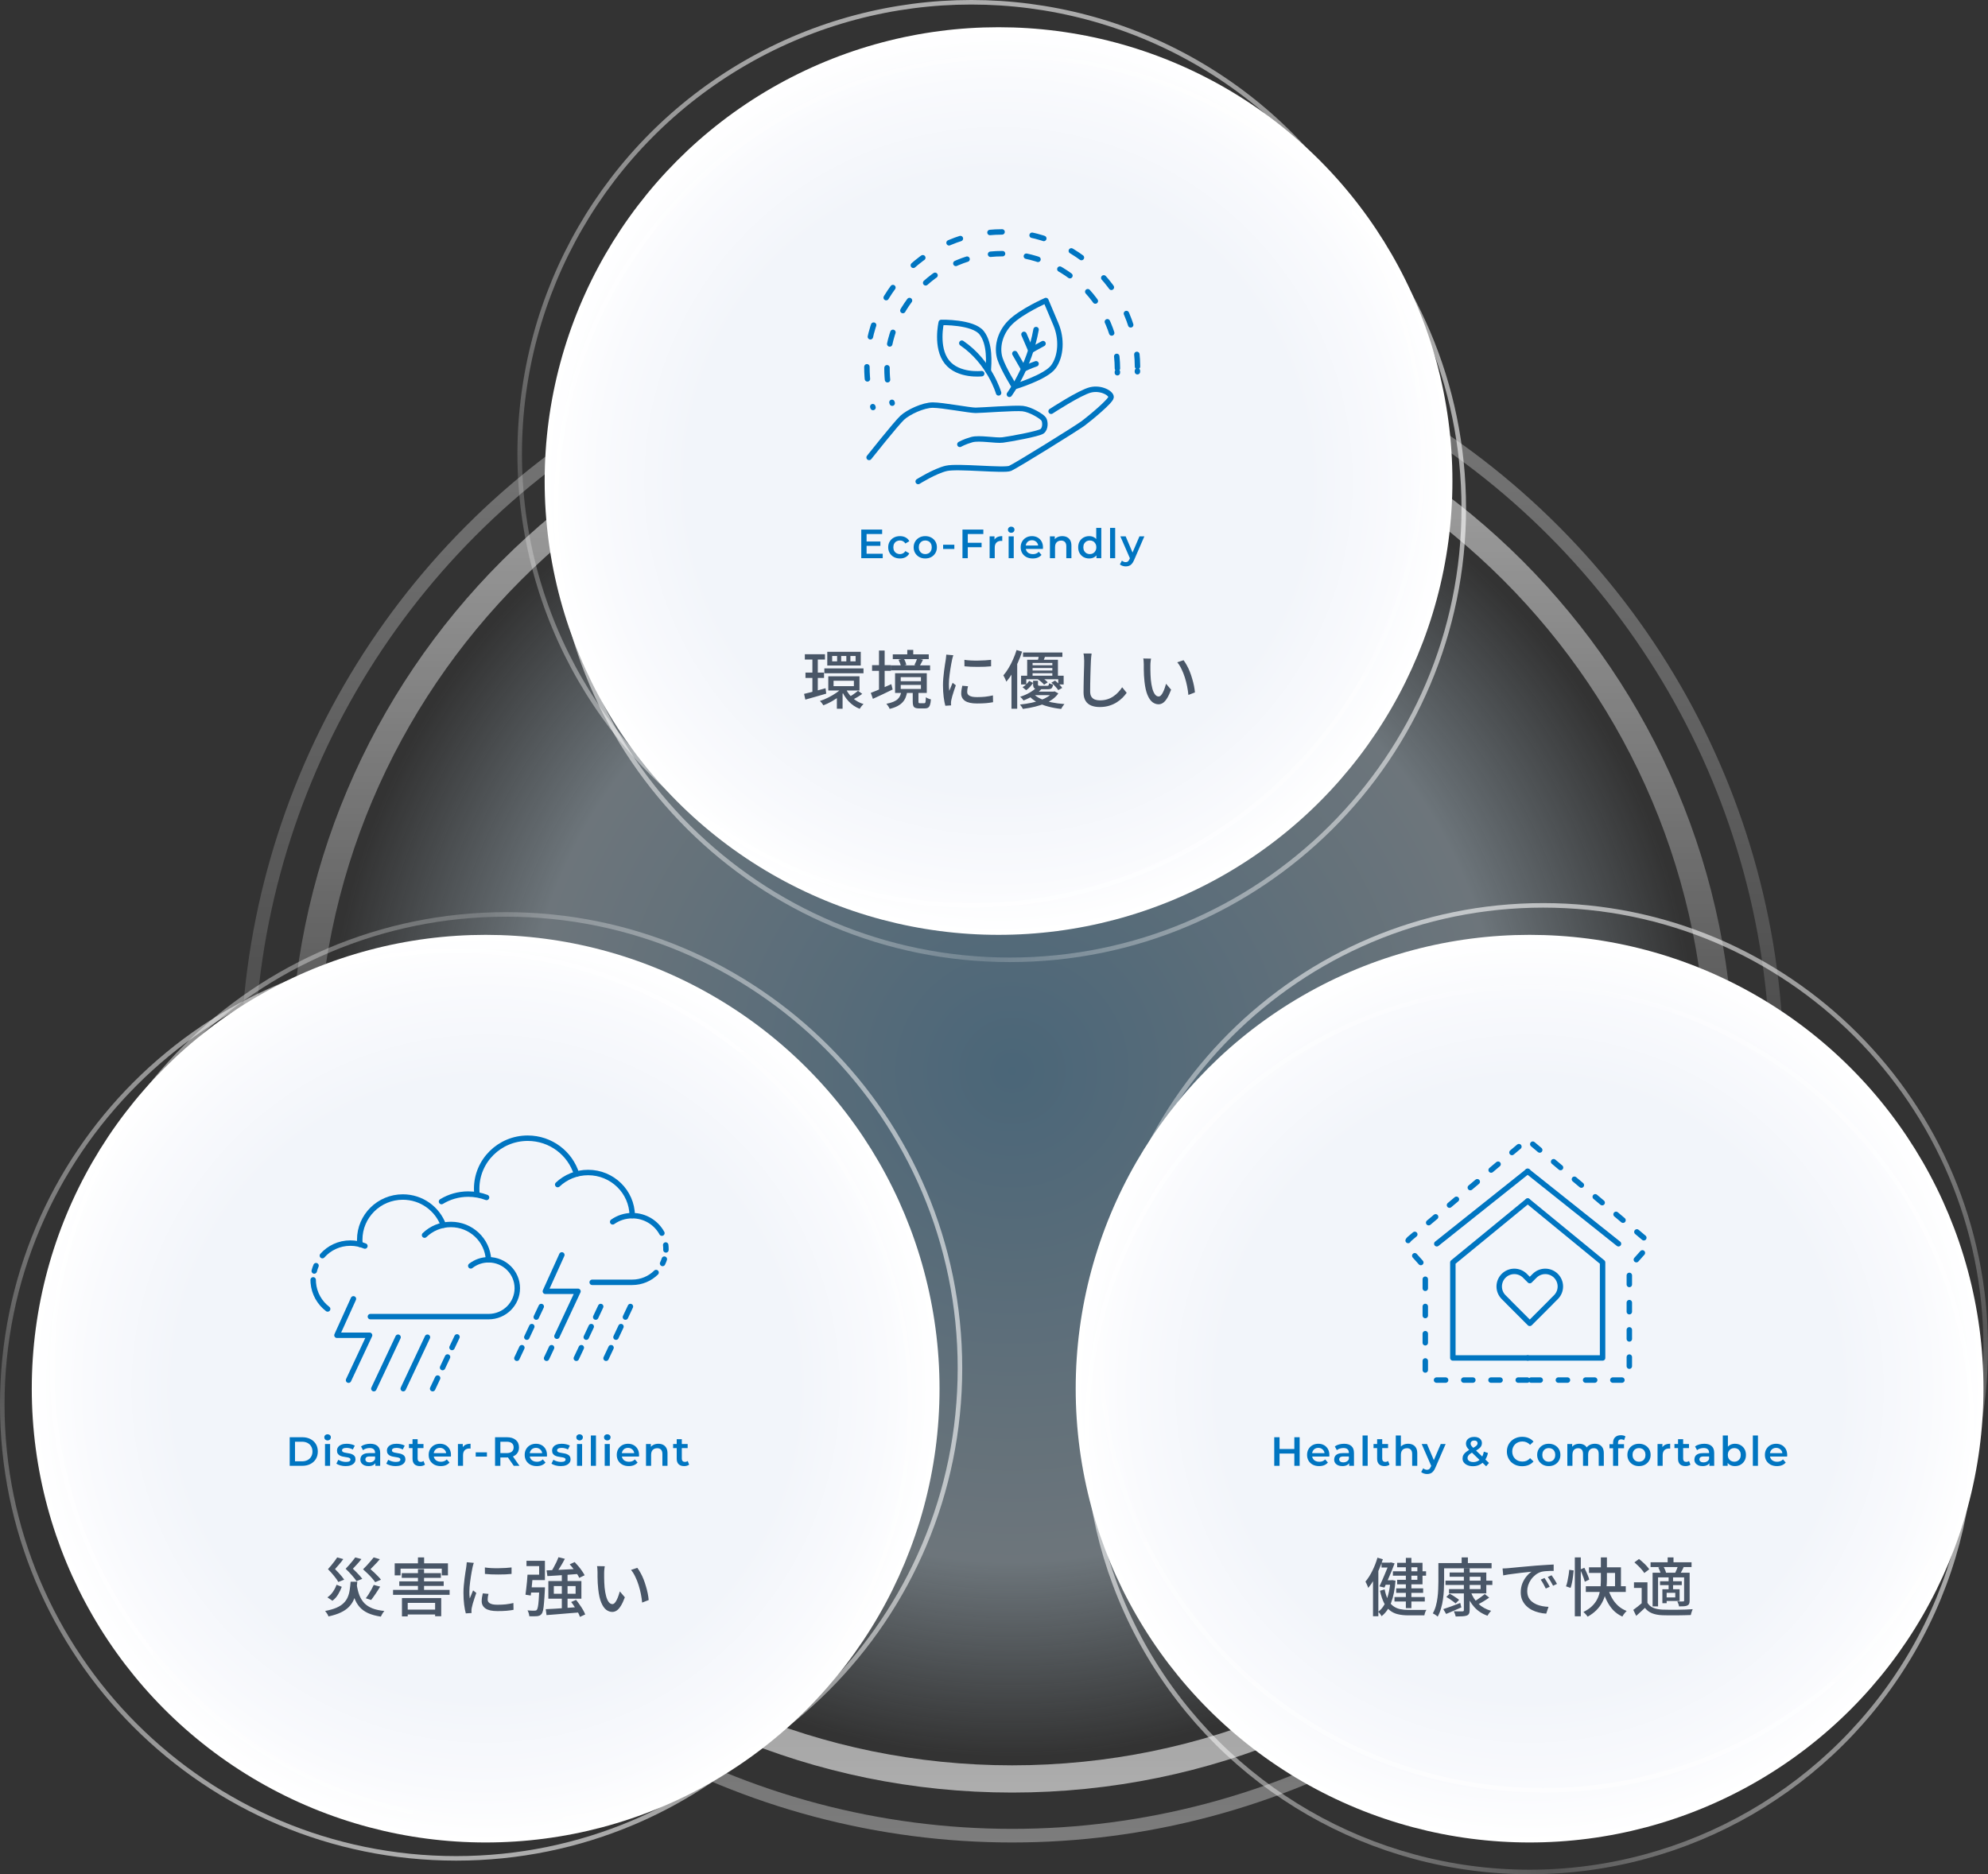 <svg width="438" height="413" viewBox="0 0 438 413" fill="none" xmlns="http://www.w3.org/2000/svg">
<rect x="0" y="0" width="438" height="413" fill="#333333" stroke="none"/>
<path d="M223 392C136.844 392 67 322.156 67 236C67 149.844 136.844 80 223 80C309.156 80 379 149.844 379 236C379 322.156 309.156 392 223 392Z" stroke="url(#paint0_linear_11738_54267)" stroke-opacity="0.6" stroke-width="6"/>
<circle opacity="0.6" cx="223" cy="236" r="168.5" stroke="url(#paint1_linear_11738_54267)" stroke-opacity="0.6" stroke-width="3"/>
<circle opacity="0.4" cx="223" cy="236" r="151" fill="url(#paint2_radial_11738_54267)"/>
<circle cx="107" cy="306" r="100" fill="url(#paint3_radial_11738_54267)"/>
<path d="M100.5 409.5C45.272 409.5 0.5 364.728 0.5 309.5C0.5 254.272 45.272 209.5 100.5 209.5C155.728 209.5 200.5 254.272 200.5 309.5C200.5 364.728 155.728 409.5 100.5 409.5Z" stroke="url(#paint4_linear_11738_54267)" stroke-opacity="0.6"/>
<path d="M211.5 301.5C211.5 356.728 166.728 401.5 111.5 401.5C56.272 401.5 11.5 356.728 11.5 301.5C11.5 246.272 56.272 201.5 111.5 201.5C166.728 201.5 211.5 246.272 211.5 301.5Z" stroke="url(#paint5_linear_11738_54267)" stroke-opacity="0.6"/>
<path d="M103.72 278.943C104.799 278.101 106.161 277.597 107.641 277.597C111.139 277.597 113.973 280.401 113.973 283.862C113.973 287.323 111.139 290.127 107.641 290.127H81.607" stroke="#0075C1" stroke-width="1.2" stroke-linecap="round" stroke-linejoin="round"/>
<path d="M145.83 271.729C144.575 269.433 142.121 267.875 139.298 267.875C137.689 267.875 136.2 268.381 134.986 269.241" stroke="#0075C1" stroke-width="1.2" stroke-linecap="round" stroke-linejoin="round"/>
<path d="M146.719 275.428C146.719 275.359 146.721 275.288 146.721 275.218C146.721 274.922 146.704 274.631 146.669 274.344" stroke="#0075C1" stroke-width="1.2" stroke-linecap="round" stroke-linejoin="round"/>
<path d="M145.982 278.411C146.131 278.104 146.26 277.786 146.367 277.46" stroke="#0075C1" stroke-width="1.2" stroke-linecap="round" stroke-linejoin="round"/>
<path d="M144.552 280.408C143.209 281.741 141.349 282.564 139.297 282.564H130.473" stroke="#0075C1" stroke-width="1.2" stroke-linecap="round" stroke-linejoin="round"/>
<path d="M139.296 267.86C139.23 262.608 134.905 258.37 129.58 258.37C126.98 258.37 124.618 259.381 122.874 261.027" stroke="#0075C1" stroke-width="1.2" stroke-linecap="round" stroke-linejoin="round"/>
<path d="M127.029 258.706C125.631 254.137 121.341 250.81 116.265 250.81C110.056 250.81 105.022 255.792 105.022 261.935C105.022 262.382 105.048 262.825 105.101 263.26" stroke="#0075C1" stroke-width="1.2" stroke-linecap="round" stroke-linejoin="round"/>
<path d="M107.198 263.862C105.944 263.385 104.584 263.124 103.163 263.124C101.004 263.124 98.989 263.726 97.275 264.77" stroke="#0075C1" stroke-width="1.2" stroke-linecap="round" stroke-linejoin="round"/>
<path d="M69 282.025C69 282.241 69.009 282.453 69.026 282.664C69.212 285.012 70.408 287.08 72.188 288.439" stroke="#0075C1" stroke-width="1.2" stroke-linecap="round" stroke-linejoin="round"/>
<path d="M69.63 278.898C69.47 279.276 69.339 279.667 69.237 280.071" stroke="#0075C1" stroke-width="1.2" stroke-linecap="round" stroke-linejoin="round"/>
<path d="M80.396 274.569C79.41 274.152 78.325 273.923 77.187 273.923C74.731 273.923 72.53 274.992 71.028 276.686" stroke="#0075C1" stroke-width="1.2" stroke-linecap="round" stroke-linejoin="round"/>
<path d="M97.686 269.976C96.365 266.358 92.864 263.772 88.753 263.772C83.509 263.772 79.256 267.98 79.256 273.169C79.256 273.519 79.275 273.863 79.313 274.202" stroke="#0075C1" stroke-width="1.2" stroke-linecap="round" stroke-linejoin="round"/>
<path d="M107.63 277.584C107.397 273.257 103.777 269.818 99.345 269.818C97.083 269.818 95.035 270.712 93.538 272.164" stroke="#0075C1" stroke-width="1.2" stroke-linecap="round" stroke-linejoin="round"/>
<path d="M123.785 276.525L120.155 284.548H127.34L122.707 294.446" stroke="#0075C1" stroke-width="1.2" stroke-linecap="round" stroke-linejoin="round"/>
<path d="M77.869 286.208L74.238 294.231H81.425L76.793 304.129" stroke="#0075C1" stroke-width="1.2" stroke-linecap="round" stroke-linejoin="round"/>
<path d="M134.625 296.971L133.527 299.302" stroke="#0075C1" stroke-width="1.2" stroke-linecap="round" stroke-linejoin="round"/>
<path d="M136.812 292.323L135.716 294.654" stroke="#0075C1" stroke-width="1.2" stroke-linecap="round" stroke-linejoin="round"/>
<path d="M138.895 287.898L137.796 290.229" stroke="#0075C1" stroke-width="1.2" stroke-linecap="round" stroke-linejoin="round"/>
<path d="M128.076 296.971L126.978 299.302" stroke="#0075C1" stroke-width="1.2" stroke-linecap="round" stroke-linejoin="round"/>
<path d="M130.264 292.323L129.168 294.654" stroke="#0075C1" stroke-width="1.2" stroke-linecap="round" stroke-linejoin="round"/>
<path d="M132.346 287.898L131.248 290.229" stroke="#0075C1" stroke-width="1.2" stroke-linecap="round" stroke-linejoin="round"/>
<path d="M121.521 296.971L120.422 299.302" stroke="#0075C1" stroke-width="1.2" stroke-linecap="round" stroke-linejoin="round"/>
<path d="M114.979 296.971L113.88 299.302" stroke="#0075C1" stroke-width="1.2" stroke-linecap="round" stroke-linejoin="round"/>
<path d="M117.166 292.323L116.07 294.654" stroke="#0075C1" stroke-width="1.2" stroke-linecap="round" stroke-linejoin="round"/>
<path d="M119.249 287.898L118.15 290.229" stroke="#0075C1" stroke-width="1.2" stroke-linecap="round" stroke-linejoin="round"/>
<path d="M96.418 303.669L95.319 306" stroke="#0075C1" stroke-width="1.2" stroke-linecap="round" stroke-linejoin="round"/>
<path d="M98.605 299.021L97.509 301.352" stroke="#0075C1" stroke-width="1.2" stroke-linecap="round" stroke-linejoin="round"/>
<path d="M100.687 294.596L99.588 296.927" stroke="#0075C1" stroke-width="1.2" stroke-linecap="round" stroke-linejoin="round"/>
<path d="M94.175 294.663L88.842 306" stroke="#0075C1" stroke-width="1.2" stroke-linecap="round" stroke-linejoin="round"/>
<path d="M87.701 294.663L82.365 306" stroke="#0075C1" stroke-width="1.2" stroke-linecap="round" stroke-linejoin="round"/>
<path d="M63.828 323V316.7H66.582C67.266 316.7 67.866 316.832 68.382 317.096C68.898 317.36 69.3 317.726 69.588 318.194C69.876 318.662 70.02 319.214 70.02 319.85C70.02 320.48 69.876 321.032 69.588 321.506C69.3 321.974 68.898 322.34 68.382 322.604C67.866 322.868 67.266 323 66.582 323H63.828ZM64.998 322.01H66.528C66.996 322.01 67.404 321.92 67.752 321.74C68.1 321.56 68.367 321.308 68.553 320.984C68.745 320.66 68.841 320.282 68.841 319.85C68.841 319.412 68.745 319.034 68.553 318.716C68.367 318.392 68.1 318.14 67.752 317.96C67.404 317.78 66.996 317.69 66.528 317.69H64.998V322.01ZM71.605 323V318.194H72.73V323H71.605ZM72.172 317.402C71.962 317.402 71.788 317.336 71.65 317.204C71.518 317.072 71.452 316.913 71.452 316.727C71.452 316.535 71.518 316.376 71.65 316.25C71.788 316.118 71.962 316.052 72.172 316.052C72.382 316.052 72.553 316.115 72.685 316.241C72.823 316.361 72.892 316.514 72.892 316.7C72.892 316.898 72.826 317.066 72.694 317.204C72.562 317.336 72.388 317.402 72.172 317.402ZM76.142 323.063C75.74 323.063 75.353 323.012 74.981 322.91C74.615 322.802 74.324 322.673 74.108 322.523L74.54 321.668C74.756 321.806 75.014 321.92 75.314 322.01C75.614 322.1 75.914 322.145 76.214 322.145C76.568 322.145 76.823 322.097 76.979 322.001C77.141 321.905 77.222 321.776 77.222 321.614C77.222 321.482 77.168 321.383 77.06 321.317C76.952 321.245 76.811 321.191 76.637 321.155C76.463 321.119 76.268 321.086 76.052 321.056C75.842 321.026 75.629 320.987 75.413 320.939C75.203 320.885 75.011 320.81 74.837 320.714C74.663 320.612 74.522 320.477 74.414 320.309C74.306 320.141 74.252 319.919 74.252 319.643C74.252 319.337 74.339 319.073 74.513 318.851C74.687 318.623 74.93 318.449 75.242 318.329C75.56 318.203 75.935 318.14 76.367 318.14C76.691 318.14 77.018 318.176 77.348 318.248C77.678 318.32 77.951 318.422 78.167 318.554L77.735 319.409C77.507 319.271 77.276 319.178 77.042 319.13C76.814 319.076 76.586 319.049 76.358 319.049C76.016 319.049 75.761 319.1 75.593 319.202C75.431 319.304 75.35 319.433 75.35 319.589C75.35 319.733 75.404 319.841 75.512 319.913C75.62 319.985 75.761 320.042 75.935 320.084C76.109 320.126 76.301 320.162 76.511 320.192C76.727 320.216 76.94 320.255 77.15 320.309C77.36 320.363 77.552 320.438 77.726 320.534C77.906 320.624 78.05 320.753 78.158 320.921C78.266 321.089 78.32 321.308 78.32 321.578C78.32 321.878 78.23 322.139 78.05 322.361C77.876 322.583 77.627 322.757 77.303 322.883C76.979 323.003 76.592 323.063 76.142 323.063ZM82.7 323V322.028L82.637 321.821V320.12C82.637 319.79 82.538 319.535 82.34 319.355C82.142 319.169 81.842 319.076 81.44 319.076C81.17 319.076 80.903 319.118 80.639 319.202C80.381 319.286 80.162 319.403 79.982 319.553L79.541 318.734C79.799 318.536 80.105 318.389 80.459 318.293C80.819 318.191 81.191 318.14 81.575 318.14C82.271 318.14 82.808 318.308 83.186 318.644C83.57 318.974 83.762 319.487 83.762 320.183V323H82.7ZM81.188 323.063C80.828 323.063 80.513 323.003 80.243 322.883C79.973 322.757 79.763 322.586 79.613 322.37C79.469 322.148 79.397 321.899 79.397 321.623C79.397 321.353 79.46 321.11 79.586 320.894C79.718 320.678 79.931 320.507 80.225 320.381C80.519 320.255 80.909 320.192 81.395 320.192H82.79V320.939H81.476C81.092 320.939 80.834 321.002 80.702 321.128C80.57 321.248 80.504 321.398 80.504 321.578C80.504 321.782 80.585 321.944 80.747 322.064C80.909 322.184 81.134 322.244 81.422 322.244C81.698 322.244 81.944 322.181 82.16 322.055C82.382 321.929 82.541 321.743 82.637 321.497L82.826 322.172C82.718 322.454 82.523 322.673 82.241 322.829C81.965 322.985 81.614 323.063 81.188 323.063ZM87.14 323.063C86.738 323.063 86.351 323.012 85.979 322.91C85.613 322.802 85.322 322.673 85.106 322.523L85.538 321.668C85.754 321.806 86.012 321.92 86.312 322.01C86.612 322.1 86.912 322.145 87.212 322.145C87.566 322.145 87.821 322.097 87.977 322.001C88.139 321.905 88.22 321.776 88.22 321.614C88.22 321.482 88.166 321.383 88.058 321.317C87.95 321.245 87.809 321.191 87.635 321.155C87.461 321.119 87.266 321.086 87.05 321.056C86.84 321.026 86.627 320.987 86.411 320.939C86.201 320.885 86.009 320.81 85.835 320.714C85.661 320.612 85.52 320.477 85.412 320.309C85.304 320.141 85.25 319.919 85.25 319.643C85.25 319.337 85.337 319.073 85.511 318.851C85.685 318.623 85.928 318.449 86.24 318.329C86.558 318.203 86.933 318.14 87.365 318.14C87.689 318.14 88.016 318.176 88.346 318.248C88.676 318.32 88.949 318.422 89.165 318.554L88.733 319.409C88.505 319.271 88.274 319.178 88.04 319.13C87.812 319.076 87.584 319.049 87.356 319.049C87.014 319.049 86.759 319.1 86.591 319.202C86.429 319.304 86.348 319.433 86.348 319.589C86.348 319.733 86.402 319.841 86.51 319.913C86.618 319.985 86.759 320.042 86.933 320.084C87.107 320.126 87.299 320.162 87.509 320.192C87.725 320.216 87.938 320.255 88.148 320.309C88.358 320.363 88.55 320.438 88.724 320.534C88.904 320.624 89.048 320.753 89.156 320.921C89.264 321.089 89.318 321.308 89.318 321.578C89.318 321.878 89.228 322.139 89.048 322.361C88.874 322.583 88.625 322.757 88.301 322.883C87.977 323.003 87.59 323.063 87.14 323.063ZM92.546 323.063C92.018 323.063 91.61 322.928 91.322 322.658C91.034 322.382 90.89 321.977 90.89 321.443V317.132H92.015V321.416C92.015 321.644 92.072 321.821 92.186 321.947C92.306 322.073 92.471 322.136 92.681 322.136C92.933 322.136 93.143 322.07 93.311 321.938L93.626 322.739C93.494 322.847 93.332 322.928 93.14 322.982C92.948 323.036 92.75 323.063 92.546 323.063ZM90.098 319.094V318.194H93.302V319.094H90.098ZM97.103 323.063C96.569 323.063 96.1 322.958 95.698 322.748C95.302 322.532 94.993 322.238 94.772 321.866C94.555 321.494 94.448 321.071 94.448 320.597C94.448 320.117 94.552 319.694 94.763 319.328C94.978 318.956 95.272 318.665 95.644 318.455C96.022 318.245 96.451 318.14 96.931 318.14C97.4 318.14 97.817 318.242 98.183 318.446C98.549 318.65 98.837 318.938 99.046 319.31C99.257 319.682 99.362 320.12 99.362 320.624C99.362 320.672 99.359 320.726 99.353 320.786C99.353 320.846 99.35 320.903 99.344 320.957H95.338V320.21H98.749L98.308 320.444C98.314 320.168 98.257 319.925 98.138 319.715C98.017 319.505 97.853 319.34 97.642 319.22C97.439 319.1 97.201 319.04 96.931 319.04C96.656 319.04 96.412 319.1 96.203 319.22C95.999 319.34 95.837 319.508 95.716 319.724C95.603 319.934 95.546 320.183 95.546 320.471V320.651C95.546 320.939 95.612 321.194 95.743 321.416C95.876 321.638 96.061 321.809 96.302 321.929C96.541 322.049 96.817 322.109 97.129 322.109C97.4 322.109 97.642 322.067 97.859 321.983C98.075 321.899 98.266 321.767 98.434 321.587L99.037 322.28C98.822 322.532 98.549 322.727 98.219 322.865C97.894 322.997 97.522 323.063 97.103 323.063ZM100.892 323V318.194H101.963V319.517L101.837 319.13C101.981 318.806 102.206 318.56 102.512 318.392C102.824 318.224 103.211 318.14 103.673 318.14V319.211C103.625 319.199 103.58 319.193 103.538 319.193C103.496 319.187 103.454 319.184 103.412 319.184C102.986 319.184 102.647 319.31 102.395 319.562C102.143 319.808 102.017 320.177 102.017 320.669V323H100.892ZM104.808 320.966V320.03H107.283V320.966H104.808ZM109.072 323V316.7H111.655C112.495 316.7 113.152 316.898 113.626 317.294C114.106 317.69 114.346 318.239 114.346 318.941C114.346 319.403 114.238 319.802 114.022 320.138C113.806 320.468 113.497 320.723 113.095 320.903C112.699 321.077 112.222 321.164 111.664 321.164H109.72L110.242 320.633V323H109.072ZM113.194 323L111.601 320.714H112.852L114.454 323H113.194ZM110.242 320.759L109.72 320.201H111.61C112.126 320.201 112.513 320.09 112.771 319.868C113.035 319.646 113.167 319.337 113.167 318.941C113.167 318.539 113.035 318.23 112.771 318.014C112.513 317.798 112.126 317.69 111.61 317.69H109.72L110.242 317.114V320.759ZM118.256 323.063C117.722 323.063 117.254 322.958 116.852 322.748C116.456 322.532 116.147 322.238 115.925 321.866C115.709 321.494 115.601 321.071 115.601 320.597C115.601 320.117 115.706 319.694 115.916 319.328C116.132 318.956 116.426 318.665 116.798 318.455C117.176 318.245 117.605 318.14 118.085 318.14C118.553 318.14 118.97 318.242 119.336 318.446C119.702 318.65 119.99 318.938 120.2 319.31C120.41 319.682 120.515 320.12 120.515 320.624C120.515 320.672 120.512 320.726 120.506 320.786C120.506 320.846 120.503 320.903 120.497 320.957H116.492V320.21H119.903L119.462 320.444C119.468 320.168 119.411 319.925 119.291 319.715C119.171 319.505 119.006 319.34 118.796 319.22C118.592 319.1 118.355 319.04 118.085 319.04C117.809 319.04 117.566 319.1 117.356 319.22C117.152 319.34 116.99 319.508 116.87 319.724C116.756 319.934 116.699 320.183 116.699 320.471V320.651C116.699 320.939 116.765 321.194 116.897 321.416C117.029 321.638 117.215 321.809 117.455 321.929C117.695 322.049 117.971 322.109 118.283 322.109C118.553 322.109 118.796 322.067 119.012 321.983C119.228 321.899 119.42 321.767 119.588 321.587L120.191 322.28C119.975 322.532 119.702 322.727 119.372 322.865C119.048 322.997 118.676 323.063 118.256 323.063ZM123.531 323.063C123.129 323.063 122.742 323.012 122.37 322.91C122.004 322.802 121.713 322.673 121.497 322.523L121.929 321.668C122.145 321.806 122.403 321.92 122.703 322.01C123.003 322.1 123.303 322.145 123.603 322.145C123.957 322.145 124.212 322.097 124.368 322.001C124.53 321.905 124.611 321.776 124.611 321.614C124.611 321.482 124.557 321.383 124.449 321.317C124.341 321.245 124.2 321.191 124.026 321.155C123.852 321.119 123.657 321.086 123.441 321.056C123.231 321.026 123.018 320.987 122.802 320.939C122.592 320.885 122.4 320.81 122.226 320.714C122.052 320.612 121.911 320.477 121.803 320.309C121.695 320.141 121.641 319.919 121.641 319.643C121.641 319.337 121.728 319.073 121.902 318.851C122.076 318.623 122.319 318.449 122.631 318.329C122.949 318.203 123.324 318.14 123.756 318.14C124.08 318.14 124.407 318.176 124.737 318.248C125.067 318.32 125.34 318.422 125.556 318.554L125.124 319.409C124.896 319.271 124.665 319.178 124.431 319.13C124.203 319.076 123.975 319.049 123.747 319.049C123.405 319.049 123.15 319.1 122.982 319.202C122.82 319.304 122.739 319.433 122.739 319.589C122.739 319.733 122.793 319.841 122.901 319.913C123.009 319.985 123.15 320.042 123.324 320.084C123.498 320.126 123.69 320.162 123.9 320.192C124.116 320.216 124.329 320.255 124.539 320.309C124.749 320.363 124.941 320.438 125.115 320.534C125.295 320.624 125.439 320.753 125.547 320.921C125.655 321.089 125.709 321.308 125.709 321.578C125.709 321.878 125.619 322.139 125.439 322.361C125.265 322.583 125.016 322.757 124.692 322.883C124.368 323.003 123.981 323.063 123.531 323.063ZM127.127 323V318.194H128.252V323H127.127ZM127.694 317.402C127.484 317.402 127.31 317.336 127.172 317.204C127.04 317.072 126.974 316.913 126.974 316.727C126.974 316.535 127.04 316.376 127.172 316.25C127.31 316.118 127.484 316.052 127.694 316.052C127.904 316.052 128.075 316.115 128.207 316.241C128.345 316.361 128.414 316.514 128.414 316.7C128.414 316.898 128.348 317.066 128.216 317.204C128.084 317.336 127.91 317.402 127.694 317.402ZM130.179 323V316.322H131.304V323H130.179ZM133.231 323V318.194H134.356V323H133.231ZM133.798 317.402C133.588 317.402 133.414 317.336 133.276 317.204C133.144 317.072 133.078 316.913 133.078 316.727C133.078 316.535 133.144 316.376 133.276 316.25C133.414 316.118 133.588 316.052 133.798 316.052C134.008 316.052 134.179 316.115 134.311 316.241C134.449 316.361 134.518 316.514 134.518 316.7C134.518 316.898 134.452 317.066 134.32 317.204C134.188 317.336 134.014 317.402 133.798 317.402ZM138.541 323.063C138.007 323.063 137.539 322.958 137.137 322.748C136.741 322.532 136.432 322.238 136.21 321.866C135.994 321.494 135.886 321.071 135.886 320.597C135.886 320.117 135.991 319.694 136.201 319.328C136.417 318.956 136.711 318.665 137.083 318.455C137.461 318.245 137.89 318.14 138.37 318.14C138.838 318.14 139.255 318.242 139.621 318.446C139.987 318.65 140.275 318.938 140.485 319.31C140.695 319.682 140.8 320.12 140.8 320.624C140.8 320.672 140.797 320.726 140.791 320.786C140.791 320.846 140.788 320.903 140.782 320.957H136.777V320.21H140.188L139.747 320.444C139.753 320.168 139.696 319.925 139.576 319.715C139.456 319.505 139.291 319.34 139.081 319.22C138.877 319.1 138.64 319.04 138.37 319.04C138.094 319.04 137.851 319.1 137.641 319.22C137.437 319.34 137.275 319.508 137.155 319.724C137.041 319.934 136.984 320.183 136.984 320.471V320.651C136.984 320.939 137.05 321.194 137.182 321.416C137.314 321.638 137.5 321.809 137.74 321.929C137.98 322.049 138.256 322.109 138.568 322.109C138.838 322.109 139.081 322.067 139.297 321.983C139.513 321.899 139.705 321.767 139.873 321.587L140.476 322.28C140.26 322.532 139.987 322.727 139.657 322.865C139.333 322.997 138.961 323.063 138.541 323.063ZM142.331 323V318.194H143.402V319.49L143.213 319.094C143.381 318.788 143.624 318.554 143.942 318.392C144.266 318.224 144.638 318.14 145.058 318.14C145.442 318.14 145.784 318.215 146.084 318.365C146.39 318.515 146.63 318.746 146.804 319.058C146.978 319.364 147.065 319.76 147.065 320.246V323H145.94V320.39C145.94 319.964 145.838 319.646 145.634 319.436C145.436 319.226 145.157 319.121 144.797 319.121C144.533 319.121 144.299 319.175 144.095 319.283C143.891 319.391 143.732 319.553 143.618 319.769C143.51 319.979 143.456 320.246 143.456 320.57V323H142.331ZM150.751 323.063C150.223 323.063 149.815 322.928 149.527 322.658C149.239 322.382 149.095 321.977 149.095 321.443V317.132H150.22V321.416C150.22 321.644 150.277 321.821 150.391 321.947C150.511 322.073 150.676 322.136 150.886 322.136C151.138 322.136 151.348 322.07 151.516 321.938L151.831 322.739C151.699 322.847 151.537 322.928 151.345 322.982C151.153 323.036 150.955 323.063 150.751 323.063ZM148.303 319.094V318.194H151.507V319.094H148.303Z" fill="#0075C1"/>
<path d="M78.59 349.12C78.721 350.025 78.917 350.823 79.178 351.514C79.449 352.195 79.813 352.779 80.27 353.264C80.737 353.74 81.329 354.123 82.048 354.412C82.767 354.692 83.644 354.883 84.68 354.986C84.587 355.089 84.489 355.215 84.386 355.364C84.293 355.513 84.204 355.663 84.12 355.812C84.036 355.971 83.966 356.111 83.91 356.232C82.799 356.064 81.861 355.807 81.096 355.462C80.34 355.117 79.715 354.664 79.22 354.104C78.725 353.535 78.333 352.849 78.044 352.046C77.755 351.243 77.526 350.305 77.358 349.232L78.59 349.12ZM77.246 348.546H78.716C78.66 349.33 78.571 350.058 78.45 350.73C78.338 351.402 78.156 352.023 77.904 352.592C77.652 353.152 77.297 353.661 76.84 354.118C76.392 354.575 75.804 354.977 75.076 355.322C74.348 355.667 73.447 355.957 72.374 356.19C72.337 356.069 72.276 355.933 72.192 355.784C72.108 355.644 72.015 355.499 71.912 355.35C71.819 355.21 71.725 355.089 71.632 354.986C72.621 354.799 73.443 354.566 74.096 354.286C74.759 353.997 75.286 353.661 75.678 353.278C76.079 352.895 76.383 352.466 76.588 351.99C76.803 351.514 76.952 350.991 77.036 350.422C77.129 349.843 77.199 349.218 77.246 348.546ZM74.292 343.184L75.636 343.548C75.375 343.931 75.081 344.309 74.754 344.682C74.427 345.055 74.115 345.415 73.816 345.76C74.077 346.012 74.334 346.278 74.586 346.558C74.847 346.838 75.085 347.109 75.3 347.37C75.515 347.631 75.692 347.869 75.832 348.084L74.544 348.602C74.329 348.219 74.017 347.776 73.606 347.272C73.195 346.759 72.747 346.259 72.262 345.774C72.523 345.494 72.78 345.195 73.032 344.878C73.284 344.561 73.522 344.257 73.746 343.968C73.97 343.669 74.152 343.408 74.292 343.184ZM78.268 343.184L79.626 343.548C79.346 343.921 79.038 344.29 78.702 344.654C78.375 345.009 78.058 345.349 77.75 345.676C78.021 345.919 78.282 346.175 78.534 346.446C78.795 346.707 79.038 346.964 79.262 347.216C79.486 347.468 79.673 347.697 79.822 347.902L78.548 348.42C78.315 348.056 77.979 347.627 77.54 347.132C77.111 346.637 76.649 346.157 76.154 345.69C76.425 345.41 76.691 345.121 76.952 344.822C77.223 344.514 77.47 344.22 77.694 343.94C77.927 343.651 78.119 343.399 78.268 343.184ZM82.328 343.184L83.686 343.576C83.481 343.828 83.261 344.08 83.028 344.332C82.795 344.584 82.557 344.831 82.314 345.074C82.081 345.317 81.852 345.55 81.628 345.774C81.927 346.026 82.221 346.292 82.51 346.572C82.799 346.852 83.07 347.123 83.322 347.384C83.574 347.645 83.779 347.883 83.938 348.098L82.664 348.644C82.496 348.392 82.272 348.107 81.992 347.79C81.721 347.473 81.413 347.146 81.068 346.81C80.723 346.465 80.363 346.129 79.99 345.802C80.289 345.513 80.583 345.209 80.872 344.892C81.161 344.575 81.432 344.267 81.684 343.968C81.945 343.669 82.16 343.408 82.328 343.184ZM74.152 349.204L75.3 349.666C75.095 350.226 74.824 350.786 74.488 351.346C74.161 351.897 73.746 352.359 73.242 352.732L72.136 351.99C72.612 351.663 73.018 351.253 73.354 350.758C73.699 350.254 73.965 349.736 74.152 349.204ZM82.342 349.246L83.756 349.624C83.448 350.147 83.112 350.674 82.748 351.206C82.393 351.729 82.067 352.181 81.768 352.564L80.592 352.186C80.797 351.925 81.007 351.626 81.222 351.29C81.437 350.945 81.642 350.595 81.838 350.24C82.034 349.876 82.202 349.545 82.342 349.246ZM92.086 345.76H93.43V350.814H92.086V345.76ZM88.516 346.656H97.14V347.692H88.516V346.656ZM87.97 348.462H97.756V349.47H87.97V348.462ZM89.048 354.692H96.594V355.756H89.048V354.692ZM86.598 350.338H99.058V351.43H86.598V350.338ZM88.558 352.144H97.21V356.148H95.866V353.208H89.832V356.176H88.558V352.144ZM92.086 343.184H93.444V345.13H92.086V343.184ZM86.962 344.486H98.694V347.146H97.336V345.662H88.25V347.146H86.962V344.486ZM106.828 345.396C107.239 345.461 107.701 345.508 108.214 345.536C108.737 345.564 109.273 345.573 109.824 345.564C110.375 345.555 110.902 345.536 111.406 345.508C111.91 345.48 112.344 345.443 112.708 345.396V346.824C112.307 346.861 111.854 346.894 111.35 346.922C110.846 346.941 110.323 346.95 109.782 346.95C109.25 346.95 108.727 346.941 108.214 346.922C107.701 346.894 107.243 346.861 106.842 346.824L106.828 345.396ZM107.626 351.22C107.57 351.463 107.523 351.682 107.486 351.878C107.458 352.074 107.444 352.27 107.444 352.466C107.444 352.625 107.477 352.774 107.542 352.914C107.617 353.054 107.733 353.175 107.892 353.278C108.06 353.381 108.284 353.465 108.564 353.53C108.853 353.586 109.208 353.614 109.628 353.614C110.263 353.614 110.855 353.586 111.406 353.53C111.966 353.465 112.535 353.367 113.114 353.236L113.142 354.734C112.703 354.818 112.19 354.888 111.602 354.944C111.023 354.991 110.356 355.014 109.6 355.014C108.415 355.014 107.537 354.823 106.968 354.44C106.408 354.048 106.128 353.511 106.128 352.83C106.128 352.578 106.147 352.317 106.184 352.046C106.221 351.766 106.282 351.453 106.366 351.108L107.626 351.22ZM104.392 344.388C104.364 344.472 104.327 344.584 104.28 344.724C104.243 344.855 104.205 344.99 104.168 345.13C104.14 345.261 104.117 345.368 104.098 345.452C104.051 345.685 103.995 345.97 103.93 346.306C103.874 346.633 103.813 346.992 103.748 347.384C103.692 347.767 103.636 348.159 103.58 348.56C103.533 348.952 103.491 349.335 103.454 349.708C103.426 350.081 103.412 350.422 103.412 350.73C103.412 350.973 103.417 351.22 103.426 351.472C103.445 351.715 103.468 351.967 103.496 352.228C103.58 352.041 103.664 351.845 103.748 351.64C103.832 351.425 103.916 351.215 104 351.01C104.084 350.805 104.163 350.618 104.238 350.45L104.938 351.01C104.817 351.355 104.686 351.738 104.546 352.158C104.406 352.578 104.28 352.979 104.168 353.362C104.065 353.735 103.991 354.039 103.944 354.272C103.925 354.365 103.907 354.477 103.888 354.608C103.869 354.729 103.865 354.832 103.874 354.916C103.874 354.981 103.874 355.061 103.874 355.154C103.883 355.257 103.893 355.35 103.902 355.434L102.628 355.518C102.488 355.033 102.367 354.393 102.264 353.6C102.161 352.807 102.11 351.939 102.11 350.996C102.11 350.473 102.133 349.946 102.18 349.414C102.227 348.873 102.283 348.35 102.348 347.846C102.413 347.342 102.479 346.88 102.544 346.46C102.619 346.04 102.675 345.69 102.712 345.41C102.74 345.233 102.763 345.041 102.782 344.836C102.81 344.631 102.829 344.435 102.838 344.248L104.392 344.388ZM123.04 343.142L124.454 343.492C124.258 343.875 124.043 344.267 123.81 344.668C123.577 345.06 123.343 345.438 123.11 345.802C122.886 346.166 122.671 346.488 122.466 346.768L121.374 346.418C121.57 346.129 121.771 345.793 121.976 345.41C122.191 345.027 122.391 344.64 122.578 344.248C122.765 343.847 122.919 343.478 123.04 343.142ZM120.422 346.04C121.019 346.012 121.71 345.984 122.494 345.956C123.278 345.919 124.113 345.877 125 345.83C125.887 345.783 126.773 345.737 127.66 345.69L127.646 346.81C126.815 346.875 125.975 346.941 125.126 347.006C124.277 347.062 123.465 347.118 122.69 347.174C121.925 347.221 121.229 347.263 120.604 347.3L120.422 346.04ZM125.518 344.71L126.61 344.206C126.89 344.495 127.175 344.813 127.464 345.158C127.753 345.503 128.015 345.849 128.248 346.194C128.481 346.53 128.668 346.838 128.808 347.118L127.618 347.692C127.506 347.421 127.333 347.113 127.1 346.768C126.876 346.423 126.624 346.073 126.344 345.718C126.073 345.354 125.798 345.018 125.518 344.71ZM120.24 354.594C120.856 354.566 121.57 354.529 122.382 354.482C123.203 354.426 124.067 354.365 124.972 354.3C125.877 354.225 126.778 354.16 127.674 354.104V355.308C126.806 355.383 125.933 355.453 125.056 355.518C124.179 355.593 123.343 355.663 122.55 355.728C121.757 355.793 121.043 355.849 120.408 355.896L120.24 354.594ZM125.84 353.012L126.918 352.536C127.189 352.872 127.455 353.231 127.716 353.614C127.987 353.987 128.229 354.361 128.444 354.734C128.659 355.107 128.822 355.448 128.934 355.756L127.772 356.288C127.679 355.98 127.529 355.639 127.324 355.266C127.119 354.893 126.885 354.51 126.624 354.118C126.372 353.717 126.111 353.348 125.84 353.012ZM122.018 349.498V351.192H126.82V349.498H122.018ZM120.814 348.392H128.094V352.284H120.814V348.392ZM118.84 349.778H120.072C120.072 349.778 120.067 349.811 120.058 349.876C120.058 349.941 120.058 350.016 120.058 350.1C120.058 350.184 120.053 350.259 120.044 350.324C119.988 351.472 119.927 352.41 119.862 353.138C119.806 353.866 119.736 354.426 119.652 354.818C119.568 355.201 119.456 355.476 119.316 355.644C119.185 355.812 119.045 355.929 118.896 355.994C118.747 356.059 118.56 356.106 118.336 356.134C118.149 356.153 117.902 356.162 117.594 356.162C117.286 356.171 116.959 356.167 116.614 356.148C116.605 355.952 116.563 355.733 116.488 355.49C116.423 355.247 116.334 355.037 116.222 354.86C116.549 354.888 116.857 354.907 117.146 354.916C117.435 354.916 117.645 354.916 117.776 354.916C117.888 354.916 117.981 354.907 118.056 354.888C118.131 354.869 118.201 354.823 118.266 354.748C118.359 354.645 118.439 354.431 118.504 354.104C118.579 353.768 118.639 353.269 118.686 352.606C118.742 351.934 118.793 351.057 118.84 349.974V349.778ZM116.222 346.992H117.398C117.361 347.487 117.314 348.014 117.258 348.574C117.211 349.134 117.16 349.675 117.104 350.198C117.048 350.721 116.992 351.183 116.936 351.584L115.774 351.402C115.83 351.01 115.886 350.562 115.942 350.058C116.007 349.554 116.063 349.036 116.11 348.504C116.157 347.963 116.194 347.459 116.222 346.992ZM116.516 349.778H119.344V350.926H116.376L116.516 349.778ZM123.782 346.838H125.042V354.832L123.782 354.888V346.838ZM116.516 346.992H118.784V345.102H115.998V343.926H120.058V348.182H116.516V346.992ZM133.246 345.13C133.218 345.261 133.195 345.419 133.176 345.606C133.157 345.793 133.139 345.979 133.12 346.166C133.111 346.353 133.106 346.511 133.106 346.642C133.106 346.931 133.106 347.253 133.106 347.608C133.115 347.963 133.125 348.327 133.134 348.7C133.143 349.064 133.167 349.428 133.204 349.792C133.279 350.529 133.391 351.173 133.54 351.724C133.689 352.275 133.881 352.704 134.114 353.012C134.347 353.32 134.618 353.474 134.926 353.474C135.103 353.474 135.271 353.39 135.43 353.222C135.589 353.054 135.738 352.83 135.878 352.55C136.018 352.27 136.144 351.967 136.256 351.64C136.377 351.304 136.48 350.982 136.564 350.674L137.67 351.976C137.371 352.769 137.073 353.404 136.774 353.88C136.485 354.347 136.186 354.683 135.878 354.888C135.57 355.093 135.243 355.196 134.898 355.196C134.431 355.196 133.983 355.037 133.554 354.72C133.134 354.393 132.77 353.861 132.462 353.124C132.154 352.387 131.935 351.402 131.804 350.17C131.757 349.759 131.72 349.316 131.692 348.84C131.673 348.364 131.659 347.911 131.65 347.482C131.65 347.053 131.65 346.698 131.65 346.418C131.65 346.241 131.641 346.026 131.622 345.774C131.613 345.513 131.585 345.289 131.538 345.102L133.246 345.13ZM140.414 345.48C140.666 345.807 140.909 346.189 141.142 346.628C141.385 347.057 141.604 347.524 141.8 348.028C141.996 348.532 142.169 349.045 142.318 349.568C142.477 350.091 142.607 350.609 142.71 351.122C142.813 351.635 142.883 352.121 142.92 352.578L141.478 353.138C141.422 352.531 141.329 351.897 141.198 351.234C141.067 350.571 140.899 349.918 140.694 349.274C140.489 348.621 140.246 348.009 139.966 347.44C139.695 346.861 139.383 346.362 139.028 345.942L140.414 345.48Z" fill="#495667"/>
<circle cx="220" cy="106" r="100" fill="url(#paint6_radial_11738_54267)"/>
<path d="M322.5 112C322.5 166.95 277.731 211.5 222.5 211.5C167.269 211.5 122.5 166.95 122.5 112C122.5 57.05 167.269 12.5 222.5 12.5C277.731 12.5 322.5 57.05 322.5 112Z" stroke="url(#paint7_linear_11738_54267)" stroke-opacity="0.6"/>
<circle cx="214" cy="100" r="99.5" stroke="url(#paint8_linear_11738_54267)" stroke-opacity="0.6"/>
<path d="M202.296 106.104C202.296 106.104 206.002 103.782 208.502 103.206C211.002 102.629 221.236 103.782 222.561 103.206C223.886 102.629 237.263 94.323 238.651 93.283C240.04 92.242 244.751 88.371 244.799 87.519C244.847 86.667 242.593 85.35 240.259 85.913C237.924 86.477 231.582 90.625 231.582 90.625" stroke="#0075C1" stroke-width="1.2" stroke-linecap="round" stroke-linejoin="round"/>
<path d="M191.482 100.801C191.482 100.801 197.436 93.301 198.786 92.051C200.136 90.801 203.405 89.263 205.521 89.263C207.636 89.263 213.598 90.416 214.944 90.416C216.29 90.416 223.597 89.84 225.328 90.032C227.059 90.224 229.559 91.763 229.943 92.34C230.328 92.916 230.384 94.455 229.588 95.032C228.792 95.609 222.444 96.763 220.905 96.955C219.367 97.147 215.769 96.411 214.107 96.876C212.446 97.341 211.482 97.916 211.482 97.916" stroke="#0075C1" stroke-width="1.2" stroke-linecap="round" stroke-linejoin="round"/>
<path d="M246.182 82.134C246.184 82.07 246.186 82.007 246.188 81.942" stroke="#0075C1" stroke-width="1.2" stroke-linecap="round" stroke-linejoin="round"/>
<path d="M246.193 81.178C246.14 67.205 234.795 55.895 220.809 55.895C206.823 55.895 195.425 67.259 195.425 81.28C195.425 83.712 195.767 86.064 196.406 88.291" stroke="#0075C1" stroke-width="1.2" stroke-linecap="round" stroke-linejoin="round" stroke-dasharray="2.65 5.29"/>
<path d="M196.515 88.658C196.534 88.719 196.552 88.781 196.571 88.842" stroke="#0075C1" stroke-width="1.2" stroke-linecap="round" stroke-linejoin="round"/>
<path d="M222.392 86.892C222.392 86.892 226.788 80.979 228.269 72.621" stroke="#0075C1" stroke-width="1.2" stroke-linecap="round" stroke-linejoin="round"/>
<path d="M223.495 85.21C223.495 85.21 230.389 83.149 232.091 80.822C233.793 78.495 233.991 74.632 232.641 71.466C231.291 68.301 230.429 66.222 230.429 66.222C230.429 66.222 225.02 68.603 222.579 71.049C220.139 73.495 219.562 76.764 220.331 79.072C221.1 81.38 223.497 85.212 223.497 85.212L223.495 85.21Z" stroke="#0075C1" stroke-width="1.2" stroke-linecap="round" stroke-linejoin="round"/>
<path d="M223.596 77.916L225.54 81.302C225.54 81.302 226.788 80.671 228.269 80.16" stroke="#0075C1" stroke-width="1.2" stroke-linecap="round" stroke-linejoin="round"/>
<path d="M225.604 73.682L227.125 77.215C227.125 77.215 228.506 76.397 229.802 75.715" stroke="#0075C1" stroke-width="1.2" stroke-linecap="round" stroke-linejoin="round"/>
<path d="M220.012 86.578C220.012 86.578 218.101 79.855 211.909 75.617" stroke="#0075C1" stroke-width="1.2" stroke-linecap="round" stroke-linejoin="round"/>
<path d="M216.288 82.337C216.288 82.337 211.136 82.943 208.618 79.757C206.101 76.57 207.378 71.047 207.378 71.047C207.378 71.047 214.359 70.876 216.288 73.337C218.216 75.799 217.839 80.058 217.739 81.776" stroke="#0075C1" stroke-width="1.2" stroke-linecap="round" stroke-linejoin="round"/>
<path d="M250.595 81.913C250.597 81.85 250.599 81.786 250.601 81.721" stroke="#0075C1" stroke-width="1.2" stroke-linecap="round" stroke-linejoin="round"/>
<path d="M250.615 80.761C250.534 64.369 237.219 51.103 220.807 51.103C204.396 51.103 191 64.45 191 80.911C191 83.767 191.402 86.53 192.152 89.145" stroke="#0075C1" stroke-width="1.2" stroke-linecap="round" stroke-linejoin="round" stroke-dasharray="2.67 6.67"/>
<path d="M192.289 89.608C192.308 89.669 192.328 89.731 192.345 89.792" stroke="#0075C1" stroke-width="1.2" stroke-linecap="round" stroke-linejoin="round"/>
<path d="M189.757 123V116.7H194.356V117.681H190.927V122.019H194.482V123H189.757ZM190.837 120.282V119.319H193.969V120.282H190.837ZM198.29 123.063C197.786 123.063 197.336 122.958 196.94 122.748C196.55 122.532 196.244 122.238 196.022 121.866C195.8 121.494 195.689 121.071 195.689 120.597C195.689 120.117 195.8 119.694 196.022 119.328C196.244 118.956 196.55 118.665 196.94 118.455C197.336 118.245 197.786 118.14 198.29 118.14C198.758 118.14 199.169 118.236 199.523 118.428C199.883 118.614 200.156 118.89 200.342 119.256L199.478 119.76C199.334 119.532 199.157 119.364 198.947 119.256C198.743 119.148 198.521 119.094 198.281 119.094C198.005 119.094 197.756 119.154 197.534 119.274C197.312 119.394 197.138 119.568 197.012 119.796C196.886 120.018 196.823 120.285 196.823 120.597C196.823 120.909 196.886 121.179 197.012 121.407C197.138 121.629 197.312 121.8 197.534 121.92C197.756 122.04 198.005 122.1 198.281 122.1C198.521 122.1 198.743 122.046 198.947 121.938C199.157 121.83 199.334 121.662 199.478 121.434L200.342 121.938C200.156 122.298 199.883 122.577 199.523 122.775C199.169 122.967 198.758 123.063 198.29 123.063ZM203.854 123.063C203.362 123.063 202.924 122.958 202.54 122.748C202.156 122.532 201.853 122.238 201.631 121.866C201.409 121.494 201.298 121.071 201.298 120.597C201.298 120.117 201.409 119.694 201.631 119.328C201.853 118.956 202.156 118.665 202.54 118.455C202.924 118.245 203.362 118.14 203.854 118.14C204.352 118.14 204.793 118.245 205.177 118.455C205.567 118.665 205.87 118.953 206.086 119.319C206.308 119.685 206.419 120.111 206.419 120.597C206.419 121.071 206.308 121.494 206.086 121.866C205.87 122.238 205.567 122.532 205.177 122.748C204.793 122.958 204.352 123.063 203.854 123.063ZM203.854 122.1C204.13 122.1 204.376 122.04 204.592 121.92C204.808 121.8 204.976 121.626 205.096 121.398C205.222 121.17 205.285 120.903 205.285 120.597C205.285 120.285 205.222 120.018 205.096 119.796C204.976 119.568 204.808 119.394 204.592 119.274C204.376 119.154 204.133 119.094 203.863 119.094C203.587 119.094 203.341 119.154 203.125 119.274C202.915 119.394 202.747 119.568 202.621 119.796C202.495 120.018 202.432 120.285 202.432 120.597C202.432 120.903 202.495 121.17 202.621 121.398C202.747 121.626 202.915 121.8 203.125 121.92C203.341 122.04 203.584 122.1 203.854 122.1ZM207.789 120.966V120.03H210.264V120.966H207.789ZM212.053 123V116.7H216.652V117.681H213.223V123H212.053ZM213.124 120.588V119.598H216.265V120.588H213.124ZM218.038 123V118.194H219.109V119.517L218.983 119.13C219.127 118.806 219.352 118.56 219.658 118.392C219.97 118.224 220.357 118.14 220.819 118.14V119.211C220.771 119.199 220.726 119.193 220.684 119.193C220.642 119.187 220.6 119.184 220.558 119.184C220.132 119.184 219.793 119.31 219.541 119.562C219.289 119.808 219.163 120.177 219.163 120.669V123H218.038ZM222.223 123V118.194H223.348V123H222.223ZM222.79 117.402C222.58 117.402 222.406 117.336 222.268 117.204C222.136 117.072 222.07 116.913 222.07 116.727C222.07 116.535 222.136 116.376 222.268 116.25C222.406 116.118 222.58 116.052 222.79 116.052C223 116.052 223.171 116.115 223.303 116.241C223.441 116.361 223.51 116.514 223.51 116.7C223.51 116.898 223.444 117.066 223.312 117.204C223.18 117.336 223.006 117.402 222.79 117.402ZM227.534 123.063C227 123.063 226.532 122.958 226.13 122.748C225.734 122.532 225.425 122.238 225.203 121.866C224.987 121.494 224.879 121.071 224.879 120.597C224.879 120.117 224.984 119.694 225.194 119.328C225.41 118.956 225.704 118.665 226.076 118.455C226.454 118.245 226.883 118.14 227.363 118.14C227.831 118.14 228.248 118.242 228.614 118.446C228.98 118.65 229.268 118.938 229.478 119.31C229.688 119.682 229.793 120.12 229.793 120.624C229.793 120.672 229.79 120.726 229.784 120.786C229.784 120.846 229.781 120.903 229.775 120.957H225.77V120.21H229.181L228.74 120.444C228.746 120.168 228.689 119.925 228.569 119.715C228.449 119.505 228.284 119.34 228.074 119.22C227.87 119.1 227.633 119.04 227.363 119.04C227.087 119.04 226.844 119.1 226.634 119.22C226.43 119.34 226.268 119.508 226.148 119.724C226.034 119.934 225.977 120.183 225.977 120.471V120.651C225.977 120.939 226.043 121.194 226.175 121.416C226.307 121.638 226.493 121.809 226.733 121.929C226.973 122.049 227.249 122.109 227.561 122.109C227.831 122.109 228.074 122.067 228.29 121.983C228.506 121.899 228.698 121.767 228.866 121.587L229.469 122.28C229.253 122.532 228.98 122.727 228.65 122.865C228.326 122.997 227.954 123.063 227.534 123.063ZM231.323 123V118.194H232.394V119.49L232.205 119.094C232.373 118.788 232.616 118.554 232.934 118.392C233.258 118.224 233.63 118.14 234.05 118.14C234.434 118.14 234.776 118.215 235.076 118.365C235.382 118.515 235.622 118.746 235.796 119.058C235.97 119.364 236.057 119.76 236.057 120.246V123H234.932V120.39C234.932 119.964 234.83 119.646 234.626 119.436C234.428 119.226 234.149 119.121 233.789 119.121C233.525 119.121 233.291 119.175 233.087 119.283C232.883 119.391 232.724 119.553 232.61 119.769C232.502 119.979 232.448 120.246 232.448 120.57V123H231.323ZM239.977 123.063C239.515 123.063 239.098 122.961 238.726 122.757C238.36 122.547 238.072 122.259 237.862 121.893C237.652 121.527 237.547 121.095 237.547 120.597C237.547 120.099 237.652 119.667 237.862 119.301C238.072 118.935 238.36 118.65 238.726 118.446C239.098 118.242 239.515 118.14 239.977 118.14C240.379 118.14 240.739 118.23 241.057 118.41C241.375 118.584 241.627 118.851 241.813 119.211C241.999 119.571 242.092 120.033 242.092 120.597C242.092 121.155 242.002 121.617 241.822 121.983C241.642 122.343 241.393 122.613 241.075 122.793C240.757 122.973 240.391 123.063 239.977 123.063ZM240.112 122.1C240.382 122.1 240.622 122.04 240.832 121.92C241.048 121.8 241.219 121.626 241.345 121.398C241.477 121.17 241.543 120.903 241.543 120.597C241.543 120.285 241.477 120.018 241.345 119.796C241.219 119.568 241.048 119.394 240.832 119.274C240.622 119.154 240.382 119.094 240.112 119.094C239.842 119.094 239.599 119.154 239.383 119.274C239.173 119.394 239.002 119.568 238.87 119.796C238.744 120.018 238.681 120.285 238.681 120.597C238.681 120.903 238.744 121.17 238.87 121.398C239.002 121.626 239.173 121.8 239.383 121.92C239.599 122.04 239.842 122.1 240.112 122.1ZM241.57 123V121.866L241.615 120.588L241.525 119.31V116.322H242.641V123H241.57ZM244.572 123V116.322H245.697V123H244.572ZM248.02 124.809C247.786 124.809 247.552 124.77 247.318 124.692C247.084 124.614 246.889 124.506 246.733 124.368L247.183 123.54C247.297 123.642 247.426 123.723 247.57 123.783C247.714 123.843 247.861 123.873 248.011 123.873C248.215 123.873 248.38 123.822 248.506 123.72C248.632 123.618 248.749 123.447 248.857 123.207L249.136 122.577L249.226 122.442L251.044 118.194H252.124L249.874 123.387C249.724 123.747 249.556 124.032 249.37 124.242C249.19 124.452 248.986 124.599 248.758 124.683C248.536 124.767 248.29 124.809 248.02 124.809ZM249.01 123.171L246.841 118.194H248.011L249.775 122.343L249.01 123.171Z" fill="#0075C1"/>
<path d="M177.324 144.164H181.762V145.34H177.324V144.164ZM177.464 148.21H181.552V149.386H177.464V148.21ZM181.622 147.286H190.246V148.364H181.622V147.286ZM177.156 152.9C177.557 152.807 178.015 152.695 178.528 152.564C179.051 152.433 179.597 152.289 180.166 152.13C180.745 151.971 181.319 151.813 181.888 151.654L182.042 152.844C181.249 153.077 180.446 153.311 179.634 153.544C178.822 153.768 178.089 153.973 177.436 154.16L177.156 152.9ZM183.652 150.002V151.192H188.132V150.002H183.652ZM182.49 149.022H189.364V152.158H182.49V149.022ZM187.362 144.556V145.732H188.51V144.556H187.362ZM185.332 144.556V145.732H186.466V144.556H185.332ZM183.344 144.556V145.732H184.436V144.556H183.344ZM182.266 143.632H189.644V146.656H182.266V143.632ZM186.312 151.668C186.536 152.191 186.839 152.685 187.222 153.152C187.614 153.609 188.067 154.011 188.58 154.356C189.093 154.701 189.653 154.963 190.26 155.14C190.12 155.261 189.966 155.425 189.798 155.63C189.639 155.845 189.509 156.031 189.406 156.19C188.473 155.826 187.656 155.271 186.956 154.524C186.265 153.768 185.733 152.909 185.36 151.948L186.312 151.668ZM189.042 152.214L189.966 152.9C189.658 153.133 189.327 153.357 188.972 153.572C188.617 153.777 188.295 153.955 188.006 154.104L187.236 153.502C187.423 153.39 187.628 153.259 187.852 153.11C188.076 152.961 188.291 152.807 188.496 152.648C188.711 152.489 188.893 152.345 189.042 152.214ZM178.99 144.682H180.18V152.872L178.99 153.096V144.682ZM185.654 151.444L186.606 151.878C186.205 152.363 185.715 152.835 185.136 153.292C184.557 153.74 183.946 154.151 183.302 154.524C182.658 154.888 182.028 155.187 181.412 155.42C181.328 155.271 181.211 155.103 181.062 154.916C180.913 154.729 180.773 154.58 180.642 154.468C181.258 154.272 181.879 154.015 182.504 153.698C183.139 153.381 183.731 153.031 184.282 152.648C184.842 152.256 185.299 151.855 185.654 151.444ZM184.38 153.194L185.64 152.326V156.176H184.38V153.194ZM196.7 144.192H204.624V145.242H196.7V144.192ZM196.308 146.614H204.918V147.72H196.308V146.614ZM199.892 143.212H201.208V144.878H199.892V143.212ZM202.062 145.088L203.364 145.368C203.224 145.629 203.089 145.886 202.958 146.138C202.827 146.39 202.711 146.609 202.608 146.796L201.46 146.544C201.572 146.339 201.684 146.101 201.796 145.83C201.917 145.55 202.006 145.303 202.062 145.088ZM197.974 145.382L199.122 145.116C199.253 145.321 199.369 145.555 199.472 145.816C199.575 146.077 199.649 146.306 199.696 146.502L198.478 146.81C198.459 146.614 198.399 146.385 198.296 146.124C198.193 145.853 198.086 145.606 197.974 145.382ZM198.45 150.926V151.822H202.902V150.926H198.45ZM198.45 149.218V150.114H202.902V149.218H198.45ZM197.204 148.35H204.19V152.69H197.204V148.35ZM201.096 152.382H202.356V154.594C202.356 154.753 202.375 154.855 202.412 154.902C202.449 154.939 202.543 154.958 202.692 154.958C202.748 154.958 202.837 154.958 202.958 154.958C203.079 154.958 203.205 154.958 203.336 154.958C203.467 154.958 203.56 154.958 203.616 154.958C203.719 154.958 203.793 154.93 203.84 154.874C203.887 154.809 203.919 154.683 203.938 154.496C203.966 154.309 203.985 154.025 203.994 153.642C204.078 153.707 204.185 153.773 204.316 153.838C204.447 153.894 204.582 153.95 204.722 154.006C204.862 154.053 204.988 154.09 205.1 154.118C205.063 154.65 204.993 155.056 204.89 155.336C204.797 155.625 204.657 155.826 204.47 155.938C204.293 156.05 204.055 156.106 203.756 156.106C203.7 156.106 203.611 156.106 203.49 156.106C203.378 156.106 203.257 156.106 203.126 156.106C202.995 156.106 202.874 156.106 202.762 156.106C202.65 156.106 202.561 156.106 202.496 156.106C202.123 156.106 201.833 156.059 201.628 155.966C201.423 155.873 201.283 155.714 201.208 155.49C201.133 155.275 201.096 154.981 201.096 154.608V152.382ZM198.59 152.34H199.892C199.817 152.816 199.701 153.255 199.542 153.656C199.393 154.048 199.173 154.403 198.884 154.72C198.604 155.037 198.231 155.322 197.764 155.574C197.297 155.826 196.714 156.036 196.014 156.204C195.977 156.101 195.916 155.975 195.832 155.826C195.748 155.686 195.655 155.546 195.552 155.406C195.459 155.275 195.37 155.168 195.286 155.084C195.902 154.963 196.411 154.818 196.812 154.65C197.213 154.482 197.535 154.286 197.778 154.062C198.021 153.829 198.203 153.572 198.324 153.292C198.445 153.003 198.534 152.685 198.59 152.34ZM192.136 146.572H196.294V147.818H192.136V146.572ZM193.662 143.352H194.908V152.55H193.662V143.352ZM191.856 152.676C192.239 152.527 192.673 152.354 193.158 152.158C193.653 151.953 194.175 151.729 194.726 151.486C195.286 151.243 195.837 151.001 196.378 150.758L196.672 151.934C195.935 152.298 195.179 152.662 194.404 153.026C193.639 153.381 192.943 153.703 192.318 153.992L191.856 152.676ZM212.478 145.396C212.889 145.461 213.351 145.508 213.864 145.536C214.387 145.564 214.923 145.573 215.474 145.564C216.025 145.555 216.552 145.536 217.056 145.508C217.56 145.48 217.994 145.443 218.358 145.396V146.824C217.957 146.861 217.504 146.894 217 146.922C216.496 146.941 215.973 146.95 215.432 146.95C214.9 146.95 214.377 146.941 213.864 146.922C213.351 146.894 212.893 146.861 212.492 146.824L212.478 145.396ZM213.276 151.22C213.22 151.463 213.173 151.682 213.136 151.878C213.108 152.074 213.094 152.27 213.094 152.466C213.094 152.625 213.127 152.774 213.192 152.914C213.267 153.054 213.383 153.175 213.542 153.278C213.71 153.381 213.934 153.465 214.214 153.53C214.503 153.586 214.858 153.614 215.278 153.614C215.913 153.614 216.505 153.586 217.056 153.53C217.616 153.465 218.185 153.367 218.764 153.236L218.792 154.734C218.353 154.818 217.84 154.888 217.252 154.944C216.673 154.991 216.006 155.014 215.25 155.014C214.065 155.014 213.187 154.823 212.618 154.44C212.058 154.048 211.778 153.511 211.778 152.83C211.778 152.578 211.797 152.317 211.834 152.046C211.871 151.766 211.932 151.453 212.016 151.108L213.276 151.22ZM210.042 144.388C210.014 144.472 209.977 144.584 209.93 144.724C209.893 144.855 209.855 144.99 209.818 145.13C209.79 145.261 209.767 145.368 209.748 145.452C209.701 145.685 209.645 145.97 209.58 146.306C209.524 146.633 209.463 146.992 209.398 147.384C209.342 147.767 209.286 148.159 209.23 148.56C209.183 148.952 209.141 149.335 209.104 149.708C209.076 150.081 209.062 150.422 209.062 150.73C209.062 150.973 209.067 151.22 209.076 151.472C209.095 151.715 209.118 151.967 209.146 152.228C209.23 152.041 209.314 151.845 209.398 151.64C209.482 151.425 209.566 151.215 209.65 151.01C209.734 150.805 209.813 150.618 209.888 150.45L210.588 151.01C210.467 151.355 210.336 151.738 210.196 152.158C210.056 152.578 209.93 152.979 209.818 153.362C209.715 153.735 209.641 154.039 209.594 154.272C209.575 154.365 209.557 154.477 209.538 154.608C209.519 154.729 209.515 154.832 209.524 154.916C209.524 154.981 209.524 155.061 209.524 155.154C209.533 155.257 209.543 155.35 209.552 155.434L208.278 155.518C208.138 155.033 208.017 154.393 207.914 153.6C207.811 152.807 207.76 151.939 207.76 150.996C207.76 150.473 207.783 149.946 207.83 149.414C207.877 148.873 207.933 148.35 207.998 147.846C208.063 147.342 208.129 146.88 208.194 146.46C208.269 146.04 208.325 145.69 208.362 145.41C208.39 145.233 208.413 145.041 208.432 144.836C208.46 144.631 208.479 144.435 208.488 144.248L210.042 144.388ZM225.4 143.786H234.066V144.752H225.4V143.786ZM226.996 146.6H232.428V147.202H226.996V146.6ZM226.996 147.748H232.428V148.35H226.996V147.748ZM226.31 145.382H233.086V149.274H231.854V146.082H227.5V149.274H226.31V145.382ZM224.966 148.896H234.346V150.828H233.156V149.68H226.114V150.828H224.966V148.896ZM226.758 150.03L227.612 150.492C227.425 150.763 227.201 151.047 226.94 151.346C226.688 151.635 226.403 151.883 226.086 152.088L225.288 151.43C225.587 151.262 225.862 151.047 226.114 150.786C226.375 150.525 226.59 150.273 226.758 150.03ZM227.612 150.002H228.69V150.814C228.69 150.945 228.718 151.029 228.774 151.066C228.839 151.103 228.979 151.122 229.194 151.122C229.25 151.122 229.343 151.122 229.474 151.122C229.614 151.122 229.763 151.122 229.922 151.122C230.09 151.122 230.244 151.122 230.384 151.122C230.533 151.122 230.645 151.122 230.72 151.122C230.869 151.122 230.967 151.089 231.014 151.024C231.07 150.959 231.112 150.805 231.14 150.562C231.243 150.618 231.378 150.674 231.546 150.73C231.714 150.786 231.868 150.823 232.008 150.842C231.952 151.243 231.845 151.519 231.686 151.668C231.527 151.808 231.252 151.878 230.86 151.878C230.804 151.878 230.692 151.878 230.524 151.878C230.356 151.878 230.169 151.878 229.964 151.878C229.759 151.878 229.572 151.878 229.404 151.878C229.236 151.878 229.124 151.878 229.068 151.878C228.685 151.878 228.387 151.85 228.172 151.794C227.967 151.729 227.822 151.621 227.738 151.472C227.654 151.313 227.612 151.094 227.612 150.814V150.002ZM228.676 149.708L229.432 149.232C229.684 149.381 229.941 149.563 230.202 149.778C230.473 149.983 230.683 150.179 230.832 150.366L230.034 150.87C229.894 150.693 229.693 150.492 229.432 150.268C229.18 150.044 228.928 149.857 228.676 149.708ZM231.644 150.422L232.456 149.974C232.745 150.207 233.039 150.473 233.338 150.772C233.646 151.071 233.875 151.341 234.024 151.584L233.156 152.074C233.007 151.841 232.787 151.57 232.498 151.262C232.218 150.945 231.933 150.665 231.644 150.422ZM228.312 151.528L229.502 151.78C229.035 152.293 228.475 152.765 227.822 153.194C227.169 153.614 226.399 154.001 225.512 154.356C225.428 154.225 225.311 154.081 225.162 153.922C225.013 153.754 224.877 153.628 224.756 153.544C225.577 153.273 226.287 152.961 226.884 152.606C227.491 152.251 227.967 151.892 228.312 151.528ZM231.868 152.396H232.134L232.344 152.34L233.17 152.788C232.573 153.684 231.611 154.417 230.286 154.986C228.961 155.546 227.318 155.957 225.358 156.218C225.302 156.078 225.209 155.915 225.078 155.728C224.957 155.541 224.84 155.383 224.728 155.252C226.576 155.056 228.116 154.725 229.348 154.258C230.589 153.791 231.429 153.236 231.868 152.592V152.396ZM227.654 152.83C228.065 153.287 228.615 153.675 229.306 153.992C229.997 154.309 230.785 154.566 231.672 154.762C232.568 154.949 233.515 155.075 234.514 155.14C234.393 155.28 234.262 155.453 234.122 155.658C233.982 155.863 233.87 156.05 233.786 156.218C232.75 156.106 231.775 155.924 230.86 155.672C229.945 155.429 229.129 155.103 228.41 154.692C227.691 154.281 227.085 153.787 226.59 153.208L227.654 152.83ZM227.892 152.396H232.218V153.18H227.094L227.892 152.396ZM228.928 144.234L230.37 144.388C230.267 144.668 230.16 144.939 230.048 145.2C229.945 145.452 229.852 145.676 229.768 145.872L228.62 145.676C228.685 145.452 228.746 145.209 228.802 144.948C228.867 144.677 228.909 144.439 228.928 144.234ZM223.972 143.24L225.19 143.59C224.929 144.402 224.616 145.214 224.252 146.026C223.897 146.829 223.505 147.589 223.076 148.308C222.647 149.027 222.194 149.661 221.718 150.212C221.69 150.109 221.634 149.969 221.55 149.792C221.475 149.615 221.391 149.437 221.298 149.26C221.214 149.083 221.135 148.938 221.06 148.826C221.461 148.369 221.839 147.841 222.194 147.244C222.558 146.647 222.889 146.007 223.188 145.326C223.496 144.635 223.757 143.94 223.972 143.24ZM222.852 146.852L224.07 145.62L224.112 145.648V156.176H222.852V146.852ZM240.506 144.01C240.469 144.262 240.436 144.533 240.408 144.822C240.38 145.102 240.361 145.368 240.352 145.62C240.333 146.003 240.315 146.479 240.296 147.048C240.277 147.608 240.259 148.205 240.24 148.84C240.221 149.465 240.207 150.086 240.198 150.702C240.189 151.309 240.184 151.855 240.184 152.34C240.184 152.835 240.273 153.227 240.45 153.516C240.637 153.805 240.893 154.015 241.22 154.146C241.547 154.267 241.911 154.328 242.312 154.328C242.928 154.328 243.483 154.249 243.978 154.09C244.473 153.931 244.916 153.717 245.308 153.446C245.709 153.175 246.069 152.867 246.386 152.522C246.703 152.177 246.988 151.817 247.24 151.444L248.234 152.662C248.001 152.998 247.707 153.348 247.352 153.712C246.997 154.076 246.573 154.417 246.078 154.734C245.593 155.051 245.033 155.308 244.398 155.504C243.773 155.7 243.068 155.798 242.284 155.798C241.575 155.798 240.954 155.691 240.422 155.476C239.89 155.261 239.475 154.916 239.176 154.44C238.877 153.964 238.728 153.339 238.728 152.564C238.728 152.163 238.733 151.71 238.742 151.206C238.751 150.702 238.761 150.184 238.77 149.652C238.789 149.111 238.803 148.583 238.812 148.07C238.831 147.557 238.845 147.085 238.854 146.656C238.863 146.227 238.868 145.881 238.868 145.62C238.868 145.321 238.854 145.037 238.826 144.766C238.807 144.486 238.77 144.229 238.714 143.996L240.506 144.01ZM253.596 145.13C253.568 145.261 253.545 145.419 253.526 145.606C253.507 145.793 253.489 145.979 253.47 146.166C253.461 146.353 253.456 146.511 253.456 146.642C253.456 146.931 253.456 147.253 253.456 147.608C253.465 147.963 253.475 148.327 253.484 148.7C253.493 149.064 253.517 149.428 253.554 149.792C253.629 150.529 253.741 151.173 253.89 151.724C254.039 152.275 254.231 152.704 254.464 153.012C254.697 153.32 254.968 153.474 255.276 153.474C255.453 153.474 255.621 153.39 255.78 153.222C255.939 153.054 256.088 152.83 256.228 152.55C256.368 152.27 256.494 151.967 256.606 151.64C256.727 151.304 256.83 150.982 256.914 150.674L258.02 151.976C257.721 152.769 257.423 153.404 257.124 153.88C256.835 154.347 256.536 154.683 256.228 154.888C255.92 155.093 255.593 155.196 255.248 155.196C254.781 155.196 254.333 155.037 253.904 154.72C253.484 154.393 253.12 153.861 252.812 153.124C252.504 152.387 252.285 151.402 252.154 150.17C252.107 149.759 252.07 149.316 252.042 148.84C252.023 148.364 252.009 147.911 252 147.482C252 147.053 252 146.698 252 146.418C252 146.241 251.991 146.026 251.972 145.774C251.963 145.513 251.935 145.289 251.888 145.102L253.596 145.13ZM260.764 145.48C261.016 145.807 261.259 146.189 261.492 146.628C261.735 147.057 261.954 147.524 262.15 148.028C262.346 148.532 262.519 149.045 262.668 149.568C262.827 150.091 262.957 150.609 263.06 151.122C263.163 151.635 263.233 152.121 263.27 152.578L261.828 153.138C261.772 152.531 261.679 151.897 261.548 151.234C261.417 150.571 261.249 149.918 261.044 149.274C260.839 148.621 260.596 148.009 260.316 147.44C260.045 146.861 259.733 146.362 259.378 145.942L260.764 145.48Z" fill="#495667"/>
<circle cx="337" cy="306" r="100" fill="url(#paint9_radial_11738_54267)"/>
<path d="M340 394.5C286.152 394.5 242.5 350.848 242.5 297C242.5 243.152 286.152 199.5 340 199.5C393.848 199.5 437.5 243.152 437.5 297C437.5 350.848 393.848 394.5 340 394.5Z" stroke="url(#paint10_linear_11738_54267)" stroke-opacity="0.6"/>
<circle cx="337" cy="315" r="97.5" transform="rotate(-90 337 315)" stroke="url(#paint11_linear_11738_54267)" stroke-opacity="0.6"/>
<path d="M336.5 304.107H315.649C314.75 304.107 314.022 303.384 314.022 302.493V279.919C314.022 279.525 313.876 279.144 313.613 278.85L310.409 275.259C309.804 274.581 309.879 273.544 310.574 272.96L336.5 251.107H336.499L362.425 272.96C363.12 273.545 363.193 274.583 362.59 275.259L359.387 278.85C359.123 279.144 358.977 279.525 358.977 279.919V302.493C358.977 303.384 358.249 304.107 357.351 304.107H336.499" stroke="#0075C1" stroke-width="1.2" stroke-linecap="round" stroke-linejoin="round" stroke-dasharray="2 4"/>
<path d="M356.59 274.069L336.55 258.101" stroke="#0075C1" stroke-width="1.2" stroke-linecap="round" stroke-linejoin="round"/>
<path d="M316.557 274.069L336.596 258.101" stroke="#0075C1" stroke-width="1.2" stroke-linecap="round" stroke-linejoin="round"/>
<path d="M336.599 264.661L353.085 278.183V299.23H336.599" stroke="#0075C1" stroke-width="1.2" stroke-linecap="round" stroke-linejoin="round"/>
<path d="M336.582 264.661L320.095 278.183V299.23H336.582" stroke="#0075C1" stroke-width="1.2" stroke-linecap="round" stroke-linejoin="round"/>
<path d="M331.283 281.13C331.592 280.821 331.958 280.576 332.362 280.409C332.765 280.242 333.197 280.156 333.634 280.156C334.07 280.156 334.503 280.242 334.906 280.409C335.309 280.576 335.676 280.821 335.984 281.13L337.045 282.191L338.106 281.13C338.73 280.506 339.575 280.156 340.457 280.156C341.339 280.156 342.184 280.507 342.808 281.13C343.431 281.754 343.781 282.599 343.781 283.481C343.781 284.363 343.431 285.208 342.807 285.832L341.746 286.892L341.756 286.901L337.055 291.603L337.045 291.594L337.036 291.603L332.335 286.901L332.344 286.892L331.283 285.832C330.974 285.523 330.729 285.156 330.562 284.753C330.395 284.35 330.309 283.917 330.309 283.481C330.309 283.044 330.395 282.612 330.562 282.208C330.729 281.805 330.974 281.438 331.283 281.13Z" stroke="#0075C1" stroke-width="1.2" stroke-linejoin="round"/>
<path d="M285.171 323V316.7H286.341V323H285.171ZM280.743 323V316.7H281.913V323H280.743ZM281.814 320.3V319.301H285.261V320.3H281.814ZM290.631 323.063C290.097 323.063 289.629 322.958 289.227 322.748C288.831 322.532 288.522 322.238 288.3 321.866C288.084 321.494 287.976 321.071 287.976 320.597C287.976 320.117 288.081 319.694 288.291 319.328C288.507 318.956 288.801 318.665 289.173 318.455C289.551 318.245 289.98 318.14 290.46 318.14C290.928 318.14 291.345 318.242 291.711 318.446C292.077 318.65 292.365 318.938 292.575 319.31C292.785 319.682 292.89 320.12 292.89 320.624C292.89 320.672 292.887 320.726 292.881 320.786C292.881 320.846 292.878 320.903 292.872 320.957H288.867V320.21H292.278L291.837 320.444C291.843 320.168 291.786 319.925 291.666 319.715C291.546 319.505 291.381 319.34 291.171 319.22C290.967 319.1 290.73 319.04 290.46 319.04C290.184 319.04 289.941 319.1 289.731 319.22C289.527 319.34 289.365 319.508 289.245 319.724C289.131 319.934 289.074 320.183 289.074 320.471V320.651C289.074 320.939 289.14 321.194 289.272 321.416C289.404 321.638 289.59 321.809 289.83 321.929C290.07 322.049 290.346 322.109 290.658 322.109C290.928 322.109 291.171 322.067 291.387 321.983C291.603 321.899 291.795 321.767 291.963 321.587L292.566 322.28C292.35 322.532 292.077 322.727 291.747 322.865C291.423 322.997 291.051 323.063 290.631 323.063ZM297.249 323V322.028L297.186 321.821V320.12C297.186 319.79 297.087 319.535 296.889 319.355C296.691 319.169 296.391 319.076 295.989 319.076C295.719 319.076 295.452 319.118 295.188 319.202C294.93 319.286 294.711 319.403 294.531 319.553L294.09 318.734C294.348 318.536 294.654 318.389 295.008 318.293C295.368 318.191 295.74 318.14 296.124 318.14C296.82 318.14 297.357 318.308 297.735 318.644C298.119 318.974 298.311 319.487 298.311 320.183V323H297.249ZM295.737 323.063C295.377 323.063 295.062 323.003 294.792 322.883C294.522 322.757 294.312 322.586 294.162 322.37C294.018 322.148 293.946 321.899 293.946 321.623C293.946 321.353 294.009 321.11 294.135 320.894C294.267 320.678 294.48 320.507 294.774 320.381C295.068 320.255 295.458 320.192 295.944 320.192H297.339V320.939H296.025C295.641 320.939 295.383 321.002 295.251 321.128C295.119 321.248 295.053 321.398 295.053 321.578C295.053 321.782 295.134 321.944 295.296 322.064C295.458 322.184 295.683 322.244 295.971 322.244C296.247 322.244 296.493 322.181 296.709 322.055C296.931 321.929 297.09 321.743 297.186 321.497L297.375 322.172C297.267 322.454 297.072 322.673 296.79 322.829C296.514 322.985 296.163 323.063 295.737 323.063ZM300.205 323V316.322H301.33V323H300.205ZM305.066 323.063C304.538 323.063 304.13 322.928 303.842 322.658C303.554 322.382 303.41 321.977 303.41 321.443V317.132H304.535V321.416C304.535 321.644 304.592 321.821 304.706 321.947C304.826 322.073 304.991 322.136 305.201 322.136C305.453 322.136 305.663 322.07 305.831 321.938L306.146 322.739C306.014 322.847 305.852 322.928 305.66 322.982C305.468 323.036 305.27 323.063 305.066 323.063ZM302.618 319.094V318.194H305.822V319.094H302.618ZM307.521 323V316.322H308.646V319.49L308.403 319.094C308.571 318.788 308.814 318.554 309.132 318.392C309.456 318.224 309.828 318.14 310.248 318.14C310.632 318.14 310.974 318.215 311.274 318.365C311.58 318.515 311.82 318.746 311.994 319.058C312.168 319.364 312.255 319.76 312.255 320.246V323H311.13V320.39C311.13 319.964 311.028 319.646 310.824 319.436C310.626 319.226 310.347 319.121 309.987 319.121C309.723 319.121 309.489 319.175 309.285 319.283C309.081 319.391 308.922 319.553 308.808 319.769C308.7 319.979 308.646 320.246 308.646 320.57V323H307.521ZM314.405 324.809C314.171 324.809 313.937 324.77 313.703 324.692C313.469 324.614 313.274 324.506 313.118 324.368L313.568 323.54C313.682 323.642 313.811 323.723 313.955 323.783C314.099 323.843 314.246 323.873 314.396 323.873C314.6 323.873 314.765 323.822 314.891 323.72C315.017 323.618 315.134 323.447 315.242 323.207L315.521 322.577L315.611 322.442L317.429 318.194H318.509L316.259 323.387C316.109 323.747 315.941 324.032 315.755 324.242C315.575 324.452 315.371 324.599 315.143 324.683C314.921 324.767 314.675 324.809 314.405 324.809ZM315.395 323.171L313.226 318.194H314.396L316.16 322.343L315.395 323.171ZM327.433 323.099L323.833 319.643C323.629 319.445 323.464 319.262 323.338 319.094C323.212 318.926 323.122 318.764 323.068 318.608C323.014 318.446 322.987 318.281 322.987 318.113C322.987 317.819 323.062 317.561 323.212 317.339C323.362 317.111 323.575 316.937 323.851 316.817C324.127 316.691 324.448 316.628 324.814 316.628C325.156 316.628 325.45 316.685 325.696 316.799C325.948 316.907 326.143 317.066 326.281 317.276C326.425 317.48 326.497 317.726 326.497 318.014C326.497 318.266 326.434 318.5 326.308 318.716C326.182 318.926 325.984 319.127 325.714 319.319C325.45 319.511 325.096 319.712 324.652 319.922C324.322 320.084 324.061 320.237 323.869 320.381C323.677 320.525 323.539 320.669 323.455 320.813C323.371 320.957 323.329 321.116 323.329 321.29C323.329 321.464 323.38 321.617 323.482 321.749C323.59 321.881 323.74 321.986 323.932 322.064C324.124 322.136 324.349 322.172 324.607 322.172C324.991 322.172 325.339 322.088 325.651 321.92C325.969 321.746 326.236 321.488 326.452 321.146C326.668 320.804 326.824 320.381 326.92 319.877L327.829 320.174C327.703 320.78 327.484 321.302 327.172 321.74C326.866 322.172 326.488 322.505 326.038 322.739C325.588 322.973 325.084 323.09 324.526 323.09C324.088 323.09 323.695 323.018 323.347 322.874C322.999 322.73 322.726 322.532 322.528 322.28C322.33 322.028 322.231 321.737 322.231 321.407C322.231 321.107 322.297 320.837 322.429 320.597C322.561 320.357 322.771 320.129 323.059 319.913C323.347 319.691 323.716 319.469 324.166 319.247C324.52 319.073 324.796 318.92 324.994 318.788C325.198 318.656 325.339 318.53 325.417 318.41C325.501 318.29 325.543 318.164 325.543 318.032C325.543 317.852 325.48 317.708 325.354 317.6C325.228 317.486 325.048 317.429 324.814 317.429C324.562 317.429 324.364 317.492 324.22 317.618C324.082 317.738 324.013 317.897 324.013 318.095C324.013 318.197 324.031 318.296 324.067 318.392C324.109 318.488 324.181 318.596 324.283 318.716C324.385 318.836 324.532 318.989 324.724 319.175L328.054 322.37L327.433 323.099ZM335.366 323.09C334.886 323.09 334.439 323.012 334.025 322.856C333.617 322.694 333.26 322.469 332.954 322.181C332.654 321.887 332.42 321.542 332.252 321.146C332.084 320.75 332 320.318 332 319.85C332 319.382 332.084 318.95 332.252 318.554C332.42 318.158 332.657 317.816 332.963 317.528C333.269 317.234 333.626 317.009 334.034 316.853C334.442 316.691 334.889 316.61 335.375 316.61C335.891 316.61 336.362 316.7 336.788 316.88C337.214 317.054 337.574 317.315 337.868 317.663L337.112 318.374C336.884 318.128 336.629 317.945 336.347 317.825C336.065 317.699 335.759 317.636 335.429 317.636C335.099 317.636 334.796 317.69 334.52 317.798C334.25 317.906 334.013 318.059 333.809 318.257C333.611 318.455 333.455 318.689 333.341 318.959C333.233 319.229 333.179 319.526 333.179 319.85C333.179 320.174 333.233 320.471 333.341 320.741C333.455 321.011 333.611 321.245 333.809 321.443C334.013 321.641 334.25 321.794 334.52 321.902C334.796 322.01 335.099 322.064 335.429 322.064C335.759 322.064 336.065 322.004 336.347 321.884C336.629 321.758 336.884 321.569 337.112 321.317L337.868 322.037C337.574 322.379 337.214 322.64 336.788 322.82C336.362 323 335.888 323.09 335.366 323.09ZM341.227 323.063C340.735 323.063 340.297 322.958 339.913 322.748C339.529 322.532 339.226 322.238 339.004 321.866C338.782 321.494 338.671 321.071 338.671 320.597C338.671 320.117 338.782 319.694 339.004 319.328C339.226 318.956 339.529 318.665 339.913 318.455C340.297 318.245 340.735 318.14 341.227 318.14C341.725 318.14 342.166 318.245 342.55 318.455C342.94 318.665 343.243 318.953 343.459 319.319C343.681 319.685 343.792 320.111 343.792 320.597C343.792 321.071 343.681 321.494 343.459 321.866C343.243 322.238 342.94 322.532 342.55 322.748C342.166 322.958 341.725 323.063 341.227 323.063ZM341.227 322.1C341.503 322.1 341.749 322.04 341.965 321.92C342.181 321.8 342.349 321.626 342.469 321.398C342.595 321.17 342.658 320.903 342.658 320.597C342.658 320.285 342.595 320.018 342.469 319.796C342.349 319.568 342.181 319.394 341.965 319.274C341.749 319.154 341.506 319.094 341.236 319.094C340.96 319.094 340.714 319.154 340.498 319.274C340.288 319.394 340.12 319.568 339.994 319.796C339.868 320.018 339.805 320.285 339.805 320.597C339.805 320.903 339.868 321.17 339.994 321.398C340.12 321.626 340.288 321.8 340.498 321.92C340.714 322.04 340.957 322.1 341.227 322.1ZM345.318 323V318.194H346.389V319.472L346.2 319.094C346.362 318.782 346.596 318.545 346.902 318.383C347.214 318.221 347.568 318.14 347.964 318.14C348.414 318.14 348.804 318.251 349.134 318.473C349.47 318.695 349.692 319.031 349.8 319.481L349.359 319.328C349.515 318.968 349.773 318.68 350.133 318.464C350.493 318.248 350.91 318.14 351.384 318.14C351.768 318.14 352.107 318.215 352.401 318.365C352.701 318.515 352.935 318.746 353.103 319.058C353.271 319.364 353.355 319.76 353.355 320.246V323H352.23V320.39C352.23 319.964 352.137 319.646 351.951 319.436C351.765 319.226 351.498 319.121 351.15 319.121C350.904 319.121 350.685 319.175 350.493 319.283C350.307 319.391 350.16 319.55 350.052 319.76C349.95 319.97 349.899 320.237 349.899 320.561V323H348.774V320.39C348.774 319.964 348.681 319.646 348.495 319.436C348.309 319.226 348.042 319.121 347.694 319.121C347.448 319.121 347.229 319.175 347.037 319.283C346.851 319.391 346.704 319.55 346.596 319.76C346.494 319.97 346.443 320.237 346.443 320.561V323H345.318ZM355.395 323V317.924C355.395 317.42 355.542 317.018 355.836 316.718C356.136 316.412 356.562 316.259 357.114 316.259C357.312 316.259 357.498 316.28 357.672 316.322C357.852 316.364 358.002 316.43 358.122 316.52L357.816 317.366C357.732 317.3 357.636 317.252 357.528 317.222C357.42 317.186 357.309 317.168 357.195 317.168C356.961 317.168 356.784 317.234 356.664 317.366C356.544 317.492 356.484 317.684 356.484 317.942V318.482L356.52 318.986V323H355.395ZM354.603 319.13V318.23H357.807V319.13H354.603ZM361.104 323.063C360.612 323.063 360.174 322.958 359.79 322.748C359.406 322.532 359.103 322.238 358.881 321.866C358.659 321.494 358.548 321.071 358.548 320.597C358.548 320.117 358.659 319.694 358.881 319.328C359.103 318.956 359.406 318.665 359.79 318.455C360.174 318.245 360.612 318.14 361.104 318.14C361.602 318.14 362.043 318.245 362.427 318.455C362.817 318.665 363.12 318.953 363.336 319.319C363.558 319.685 363.669 320.111 363.669 320.597C363.669 321.071 363.558 321.494 363.336 321.866C363.12 322.238 362.817 322.532 362.427 322.748C362.043 322.958 361.602 323.063 361.104 323.063ZM361.104 322.1C361.38 322.1 361.626 322.04 361.842 321.92C362.058 321.8 362.226 321.626 362.346 321.398C362.472 321.17 362.535 320.903 362.535 320.597C362.535 320.285 362.472 320.018 362.346 319.796C362.226 319.568 362.058 319.394 361.842 319.274C361.626 319.154 361.383 319.094 361.113 319.094C360.837 319.094 360.591 319.154 360.375 319.274C360.165 319.394 359.997 319.568 359.871 319.796C359.745 320.018 359.682 320.285 359.682 320.597C359.682 320.903 359.745 321.17 359.871 321.398C359.997 321.626 360.165 321.8 360.375 321.92C360.591 322.04 360.834 322.1 361.104 322.1ZM365.195 323V318.194H366.266V319.517L366.14 319.13C366.284 318.806 366.509 318.56 366.815 318.392C367.127 318.224 367.514 318.14 367.976 318.14V319.211C367.928 319.199 367.883 319.193 367.841 319.193C367.799 319.187 367.757 319.184 367.715 319.184C367.289 319.184 366.95 319.31 366.698 319.562C366.446 319.808 366.32 320.177 366.32 320.669V323H365.195ZM371.365 323.063C370.837 323.063 370.429 322.928 370.141 322.658C369.853 322.382 369.709 321.977 369.709 321.443V317.132H370.834V321.416C370.834 321.644 370.891 321.821 371.005 321.947C371.125 322.073 371.29 322.136 371.5 322.136C371.752 322.136 371.962 322.07 372.13 321.938L372.445 322.739C372.313 322.847 372.151 322.928 371.959 322.982C371.767 323.036 371.569 323.063 371.365 323.063ZM368.917 319.094V318.194H372.121V319.094H368.917ZM376.615 323V322.028L376.552 321.821V320.12C376.552 319.79 376.453 319.535 376.255 319.355C376.057 319.169 375.757 319.076 375.355 319.076C375.085 319.076 374.818 319.118 374.554 319.202C374.296 319.286 374.077 319.403 373.897 319.553L373.456 318.734C373.714 318.536 374.02 318.389 374.374 318.293C374.734 318.191 375.106 318.14 375.49 318.14C376.186 318.14 376.723 318.308 377.101 318.644C377.485 318.974 377.677 319.487 377.677 320.183V323H376.615ZM375.103 323.063C374.743 323.063 374.428 323.003 374.158 322.883C373.888 322.757 373.678 322.586 373.528 322.37C373.384 322.148 373.312 321.899 373.312 321.623C373.312 321.353 373.375 321.11 373.501 320.894C373.633 320.678 373.846 320.507 374.14 320.381C374.434 320.255 374.824 320.192 375.31 320.192H376.705V320.939H375.391C375.007 320.939 374.749 321.002 374.617 321.128C374.485 321.248 374.419 321.398 374.419 321.578C374.419 321.782 374.5 321.944 374.662 322.064C374.824 322.184 375.049 322.244 375.337 322.244C375.613 322.244 375.859 322.181 376.075 322.055C376.297 321.929 376.456 321.743 376.552 321.497L376.741 322.172C376.633 322.454 376.438 322.673 376.156 322.829C375.88 322.985 375.529 323.063 375.103 323.063ZM382.234 323.063C381.826 323.063 381.463 322.973 381.145 322.793C380.827 322.613 380.575 322.343 380.389 321.983C380.209 321.617 380.119 321.155 380.119 320.597C380.119 320.033 380.212 319.571 380.398 319.211C380.59 318.851 380.845 318.584 381.163 318.41C381.487 318.23 381.844 318.14 382.234 318.14C382.708 318.14 383.125 318.242 383.485 318.446C383.851 318.65 384.139 318.935 384.349 319.301C384.565 319.667 384.673 320.099 384.673 320.597C384.673 321.095 384.565 321.527 384.349 321.893C384.139 322.259 383.851 322.547 383.485 322.757C383.125 322.961 382.708 323.063 382.234 323.063ZM379.57 323V316.322H380.695V319.31L380.605 320.588L380.641 321.866V323H379.57ZM382.108 322.1C382.378 322.1 382.618 322.04 382.828 321.92C383.044 321.8 383.215 321.626 383.341 321.398C383.467 321.17 383.53 320.903 383.53 320.597C383.53 320.285 383.467 320.018 383.341 319.796C383.215 319.568 383.044 319.394 382.828 319.274C382.618 319.154 382.378 319.094 382.108 319.094C381.838 319.094 381.595 319.154 381.379 319.274C381.163 319.394 380.992 319.568 380.866 319.796C380.74 320.018 380.677 320.285 380.677 320.597C380.677 320.903 380.74 321.17 380.866 321.398C380.992 321.626 381.163 321.8 381.379 321.92C381.595 322.04 381.838 322.1 382.108 322.1ZM386.19 323V316.322H387.315V323H386.19ZM391.501 323.063C390.967 323.063 390.499 322.958 390.097 322.748C389.701 322.532 389.392 322.238 389.17 321.866C388.954 321.494 388.846 321.071 388.846 320.597C388.846 320.117 388.951 319.694 389.161 319.328C389.377 318.956 389.671 318.665 390.043 318.455C390.421 318.245 390.85 318.14 391.33 318.14C391.798 318.14 392.215 318.242 392.581 318.446C392.947 318.65 393.235 318.938 393.445 319.31C393.655 319.682 393.76 320.12 393.76 320.624C393.76 320.672 393.757 320.726 393.751 320.786C393.751 320.846 393.748 320.903 393.742 320.957H389.737V320.21H393.148L392.707 320.444C392.713 320.168 392.656 319.925 392.536 319.715C392.416 319.505 392.251 319.34 392.041 319.22C391.837 319.1 391.6 319.04 391.33 319.04C391.054 319.04 390.811 319.1 390.601 319.22C390.397 319.34 390.235 319.508 390.115 319.724C390.001 319.934 389.944 320.183 389.944 320.471V320.651C389.944 320.939 390.01 321.194 390.142 321.416C390.274 321.638 390.46 321.809 390.7 321.929C390.94 322.049 391.216 322.109 391.528 322.109C391.798 322.109 392.041 322.067 392.257 321.983C392.473 321.899 392.665 321.767 392.833 321.587L393.436 322.28C393.22 322.532 392.947 322.727 392.617 322.865C392.293 322.997 391.921 323.063 391.501 323.063Z" fill="#0075C1"/>
<path d="M309.742 343.282H310.96V354.356H309.742V343.282ZM306.886 346.236H314.194V347.216H306.886V346.236ZM307.236 351.92H313.914V352.9H307.236V351.92ZM307.614 350.002H313.55V350.996H307.614V350.002ZM304.38 344.332H306.382V345.41H304.38V344.332ZM304.996 348.21H306.676V349.204H304.996V348.21ZM306.088 344.332H306.242L306.438 344.276L307.264 344.5C307.077 345.004 306.858 345.564 306.606 346.18C306.354 346.796 306.088 347.421 305.808 348.056C305.537 348.681 305.276 349.274 305.024 349.834L303.918 349.568C304.114 349.157 304.315 348.719 304.52 348.252C304.725 347.776 304.926 347.305 305.122 346.838C305.318 346.371 305.5 345.933 305.668 345.522C305.836 345.111 305.976 344.761 306.088 344.472V344.332ZM306.34 348.21H306.55L306.76 348.182L307.46 348.322C307.311 350.273 306.989 351.887 306.494 353.166C305.999 354.435 305.299 355.425 304.394 356.134C304.347 356.041 304.282 355.933 304.198 355.812C304.114 355.691 304.025 355.569 303.932 355.448C303.839 355.327 303.745 355.229 303.652 355.154C304.165 354.79 304.604 354.291 304.968 353.656C305.341 353.012 305.64 352.247 305.864 351.36C306.097 350.473 306.256 349.493 306.34 348.42V348.21ZM305.066 350.226C305.253 351.159 305.5 351.925 305.808 352.522C306.125 353.11 306.503 353.567 306.942 353.894C307.381 354.221 307.885 354.449 308.454 354.58C309.023 354.701 309.649 354.762 310.33 354.762C310.442 354.762 310.624 354.762 310.876 354.762C311.137 354.762 311.431 354.762 311.758 354.762C312.085 354.762 312.411 354.762 312.738 354.762C313.074 354.762 313.377 354.762 313.648 354.762C313.919 354.753 314.124 354.748 314.264 354.748C314.199 354.841 314.133 354.958 314.068 355.098C314.012 355.247 313.961 355.397 313.914 355.546C313.877 355.695 313.844 355.831 313.816 355.952H313.144H310.274C309.434 355.952 308.683 355.873 308.02 355.714C307.357 355.565 306.774 355.294 306.27 354.902C305.766 354.51 305.327 353.964 304.954 353.264C304.59 352.555 304.287 351.645 304.044 350.534L305.066 350.226ZM307.824 344.374H313.41V349.12H307.824V348.126H312.276V345.354H307.824V344.374ZM303.484 343.24L304.674 343.59C304.431 344.355 304.142 345.125 303.806 345.9C303.479 346.675 303.115 347.407 302.714 348.098C302.313 348.779 301.893 349.381 301.454 349.904C301.426 349.801 301.375 349.661 301.3 349.484C301.225 349.307 301.146 349.129 301.062 348.952C300.978 348.775 300.903 348.63 300.838 348.518C301.389 347.865 301.893 347.076 302.35 346.152C302.817 345.219 303.195 344.248 303.484 343.24ZM302.504 347.006L303.652 345.858L303.68 345.872V356.148H302.504V347.006ZM318.478 348.308H328.796V349.26H318.478V348.308ZM319.388 346.516H327.466V351.108H319.248V350.17H326.206V347.44H319.388V346.516ZM322.524 345.606H323.798V354.776C323.798 355.14 323.747 355.411 323.644 355.588C323.551 355.775 323.383 355.915 323.14 356.008C322.888 356.092 322.566 356.143 322.174 356.162C321.782 356.19 321.297 356.204 320.718 356.204C320.69 356.045 320.634 355.854 320.55 355.63C320.475 355.406 320.391 355.215 320.298 355.056C320.578 355.065 320.844 355.07 321.096 355.07C321.357 355.079 321.586 355.079 321.782 355.07C321.978 355.07 322.118 355.07 322.202 355.07C322.323 355.07 322.407 355.047 322.454 355C322.501 354.963 322.524 354.888 322.524 354.776V345.606ZM318.66 351.892L319.402 351.178C319.635 351.299 319.883 351.444 320.144 351.612C320.405 351.771 320.653 351.934 320.886 352.102C321.129 352.261 321.325 352.41 321.474 352.55L320.69 353.334C320.55 353.194 320.363 353.04 320.13 352.872C319.906 352.695 319.663 352.522 319.402 352.354C319.15 352.186 318.903 352.032 318.66 351.892ZM327.13 351.262L328.11 352.046C327.681 352.345 327.219 352.643 326.724 352.942C326.229 353.231 325.777 353.474 325.366 353.67L324.61 352.998C324.881 352.858 325.17 352.685 325.478 352.48C325.786 352.275 326.085 352.065 326.374 351.85C326.673 351.635 326.925 351.439 327.13 351.262ZM324.05 350.786C324.405 351.785 324.96 352.653 325.716 353.39C326.481 354.118 327.419 354.641 328.53 354.958C328.399 355.079 328.255 355.247 328.096 355.462C327.937 355.677 327.816 355.868 327.732 356.036C326.565 355.625 325.595 354.991 324.82 354.132C324.045 353.273 323.453 352.237 323.042 351.024L324.05 350.786ZM317.988 354.58C318.464 354.431 319.033 354.235 319.696 353.992C320.368 353.74 321.045 353.483 321.726 353.222L321.964 354.202C321.385 354.454 320.807 354.706 320.228 354.958C319.649 355.21 319.113 355.439 318.618 355.644L317.988 354.58ZM322.034 343.184H323.406V345.06H322.034V343.184ZM317.526 344.43H328.628V345.592H317.526V344.43ZM316.91 344.43H318.17V348.546C318.17 349.106 318.151 349.717 318.114 350.38C318.086 351.043 318.021 351.724 317.918 352.424C317.825 353.115 317.68 353.787 317.484 354.44C317.297 355.093 317.055 355.691 316.756 356.232C316.681 356.157 316.574 356.069 316.434 355.966C316.303 355.873 316.168 355.784 316.028 355.7C315.897 355.616 315.781 355.555 315.678 355.518C315.967 355.014 316.191 354.468 316.35 353.88C316.518 353.283 316.639 352.671 316.714 352.046C316.798 351.421 316.849 350.809 316.868 350.212C316.896 349.615 316.91 349.059 316.91 348.546V344.43ZM331.05 345.62C331.321 345.611 331.568 345.601 331.792 345.592C332.025 345.573 332.212 345.559 332.352 345.55C332.604 345.522 332.94 345.489 333.36 345.452C333.789 345.405 334.275 345.359 334.816 345.312C335.357 345.265 335.936 345.214 336.552 345.158C337.168 345.102 337.798 345.046 338.442 344.99C338.937 344.953 339.417 344.92 339.884 344.892C340.36 344.855 340.803 344.827 341.214 344.808C341.625 344.78 341.989 344.761 342.306 344.752V346.166C342.045 346.157 341.746 346.157 341.41 346.166C341.083 346.175 340.757 346.194 340.43 346.222C340.113 346.25 339.828 346.297 339.576 346.362C339.119 346.502 338.699 346.721 338.316 347.02C337.933 347.319 337.602 347.664 337.322 348.056C337.051 348.448 336.841 348.863 336.692 349.302C336.552 349.741 336.482 350.165 336.482 350.576C336.482 351.089 336.566 351.537 336.734 351.92C336.911 352.293 337.154 352.615 337.462 352.886C337.77 353.147 338.125 353.367 338.526 353.544C338.927 353.712 339.352 353.838 339.8 353.922C340.257 354.006 340.715 354.057 341.172 354.076L340.668 355.574C340.117 355.546 339.571 355.462 339.03 355.322C338.489 355.191 337.98 355.005 337.504 354.762C337.028 354.51 336.603 354.197 336.23 353.824C335.866 353.451 335.577 353.021 335.362 352.536C335.157 352.051 335.054 351.5 335.054 350.884C335.054 350.175 335.171 349.521 335.404 348.924C335.647 348.327 335.95 347.809 336.314 347.37C336.678 346.922 337.051 346.577 337.434 346.334C337.154 346.362 336.809 346.399 336.398 346.446C335.987 346.483 335.544 346.53 335.068 346.586C334.601 346.642 334.13 346.703 333.654 346.768C333.178 346.824 332.725 346.885 332.296 346.95C331.876 347.015 331.507 347.081 331.19 347.146L331.05 345.62ZM340.29 347.72C340.402 347.879 340.528 348.075 340.668 348.308C340.808 348.532 340.948 348.765 341.088 349.008C341.228 349.241 341.345 349.456 341.438 349.652L340.57 350.044C340.402 349.689 340.225 349.349 340.038 349.022C339.861 348.695 339.665 348.383 339.45 348.084L340.29 347.72ZM341.844 347.118C341.956 347.277 342.087 347.468 342.236 347.692C342.385 347.907 342.53 348.131 342.67 348.364C342.81 348.597 342.931 348.817 343.034 349.022L342.18 349.428C341.993 349.073 341.807 348.742 341.62 348.434C341.433 348.117 341.228 347.804 341.004 347.496L341.844 347.118ZM346.968 343.184H348.284V356.162H346.968V343.184ZM345.736 345.914L346.716 346.054C346.688 346.437 346.641 346.861 346.576 347.328C346.52 347.795 346.445 348.252 346.352 348.7C346.268 349.148 346.161 349.549 346.03 349.904L345.022 349.554C345.153 349.237 345.26 348.868 345.344 348.448C345.437 348.028 345.517 347.599 345.582 347.16C345.657 346.712 345.708 346.297 345.736 345.914ZM348.144 345.858L349.068 345.466C349.208 345.737 349.348 346.031 349.488 346.348C349.637 346.665 349.768 346.973 349.88 347.272C350.001 347.571 350.09 347.837 350.146 348.07L349.166 348.546C349.11 348.303 349.026 348.028 348.914 347.72C348.811 347.412 348.69 347.095 348.55 346.768C348.419 346.441 348.284 346.138 348.144 345.858ZM350.09 345.368H357.132V350.226H355.83V346.6H350.09V345.368ZM349.39 349.54H358.196V350.8H349.39V349.54ZM354.206 349.792C354.421 350.585 354.715 351.327 355.088 352.018C355.461 352.699 355.923 353.297 356.474 353.81C357.025 354.314 357.664 354.706 358.392 354.986C358.289 355.079 358.177 355.196 358.056 355.336C357.935 355.476 357.818 355.625 357.706 355.784C357.603 355.943 357.515 356.087 357.44 356.218C356.656 355.863 355.979 355.387 355.41 354.79C354.85 354.183 354.374 353.479 353.982 352.676C353.59 351.873 353.273 350.991 353.03 350.03L354.206 349.792ZM352.708 343.184H354.038V347.972C354.038 348.532 354.01 349.111 353.954 349.708C353.898 350.296 353.791 350.889 353.632 351.486C353.473 352.083 353.235 352.667 352.918 353.236C352.61 353.796 352.199 354.333 351.686 354.846C351.182 355.35 350.552 355.817 349.796 356.246C349.731 356.143 349.642 356.027 349.53 355.896C349.427 355.775 349.315 355.649 349.194 355.518C349.073 355.397 348.961 355.294 348.858 355.21C349.595 354.846 350.202 354.44 350.678 353.992C351.154 353.544 351.527 353.073 351.798 352.578C352.078 352.074 352.279 351.561 352.4 351.038C352.531 350.515 352.615 349.993 352.652 349.47C352.689 348.947 352.708 348.448 352.708 347.972V343.184ZM362.97 348.672V353.726H361.696V349.904H360.002V348.672H362.97ZM362.97 353.194C363.269 353.689 363.693 354.053 364.244 354.286C364.804 354.519 365.476 354.655 366.26 354.692C366.661 354.701 367.147 354.711 367.716 354.72C368.295 354.72 368.897 354.72 369.522 354.72C370.157 354.711 370.773 354.697 371.37 354.678C371.967 354.65 372.49 354.622 372.938 354.594C372.891 354.687 372.84 354.813 372.784 354.972C372.728 355.121 372.677 355.275 372.63 355.434C372.583 355.602 372.546 355.751 372.518 355.882C372.107 355.901 371.627 355.915 371.076 355.924C370.535 355.943 369.97 355.952 369.382 355.952C368.794 355.961 368.225 355.961 367.674 355.952C367.133 355.943 366.657 355.933 366.246 355.924C365.359 355.887 364.603 355.742 363.978 355.49C363.362 355.247 362.839 354.851 362.41 354.3C362.111 354.589 361.803 354.879 361.486 355.168C361.178 355.457 360.847 355.756 360.492 356.064L359.848 354.748C360.147 354.533 360.469 354.291 360.814 354.02C361.159 353.749 361.491 353.474 361.808 353.194H362.97ZM360.1 344.276L361.108 343.534C361.388 343.749 361.673 343.991 361.962 344.262C362.261 344.523 362.531 344.789 362.774 345.06C363.017 345.321 363.213 345.569 363.362 345.802L362.27 346.628C362.139 346.395 361.953 346.143 361.71 345.872C361.477 345.592 361.215 345.312 360.926 345.032C360.646 344.752 360.371 344.5 360.1 344.276ZM363.656 344.262H372.686V345.312H363.656V344.262ZM365.742 348.434H370.53V349.288H365.742V348.434ZM367.422 343.184H368.71V344.892H367.422V343.184ZM367.632 347.524H368.612V350.422H367.632V347.524ZM364.104 346.558H371.496V347.58H365.308V353.978H364.104V346.558ZM366.26 350.198H367.198V353.278H366.26V350.198ZM366.764 350.198H370.054V352.788H366.764V352.004H369.102V350.982H366.764V350.198ZM371.048 346.558H372.266V352.69C372.266 352.989 372.229 353.222 372.154 353.39C372.089 353.549 371.958 353.679 371.762 353.782C371.557 353.875 371.305 353.931 371.006 353.95C370.707 353.969 370.348 353.978 369.928 353.978C369.909 353.819 369.863 353.637 369.788 353.432C369.713 353.217 369.634 353.031 369.55 352.872C369.839 352.881 370.101 352.891 370.334 352.9C370.577 352.9 370.74 352.895 370.824 352.886C370.908 352.886 370.964 352.872 370.992 352.844C371.029 352.807 371.048 352.751 371.048 352.676V346.558ZM369.704 345.06L370.95 345.354C370.81 345.634 370.67 345.905 370.53 346.166C370.39 346.427 370.264 346.651 370.152 346.838L369.088 346.572C369.2 346.348 369.312 346.096 369.424 345.816C369.545 345.527 369.639 345.275 369.704 345.06ZM365.35 345.41L366.456 345.144C366.587 345.349 366.708 345.583 366.82 345.844C366.941 346.105 367.021 346.339 367.058 346.544L365.896 346.838C365.868 346.642 365.803 346.413 365.7 346.152C365.597 345.881 365.481 345.634 365.35 345.41Z" fill="#495667"/>
<defs>
<linearGradient id="paint0_linear_11738_54267" x1="223" y1="395" x2="223" y2="77" gradientUnits="userSpaceOnUse">
<stop stop-color="white"/>
<stop offset="0.524" stop-color="white" stop-opacity="0.3"/>
<stop offset="1" stop-color="white"/>
</linearGradient>
<linearGradient id="paint1_linear_11738_54267" x1="223" y1="66" x2="223" y2="406" gradientUnits="userSpaceOnUse">
<stop stop-color="white"/>
<stop offset="0.524" stop-color="white" stop-opacity="0.3"/>
<stop offset="1" stop-color="white"/>
</linearGradient>
<radialGradient id="paint2_radial_11738_54267" cx="0" cy="0" r="1" gradientUnits="userSpaceOnUse" gradientTransform="translate(223 236) rotate(90) scale(151)">
<stop stop-color="#6CB1DF"/>
<stop offset="0.716" stop-color="#C3D8E6"/>
<stop offset="1" stop-color="#C3D8E6" stop-opacity="0"/>
</radialGradient>
<radialGradient id="paint3_radial_11738_54267" cx="0" cy="0" r="1" gradientUnits="userSpaceOnUse" gradientTransform="translate(107 306) rotate(90) scale(100)">
<stop offset="0.683" stop-color="#F2F5FA"/>
<stop offset="0.88" stop-color="#F9FAFD"/>
<stop offset="1" stop-color="white"/>
</radialGradient>
<linearGradient id="paint4_linear_11738_54267" x1="100.5" y1="410" x2="100.5" y2="209" gradientUnits="userSpaceOnUse">
<stop stop-color="white"/>
<stop offset="0.524" stop-color="white" stop-opacity="0.3"/>
<stop offset="1" stop-color="white"/>
</linearGradient>
<linearGradient id="paint5_linear_11738_54267" x1="212" y1="301.5" x2="11" y2="301.5" gradientUnits="userSpaceOnUse">
<stop stop-color="white"/>
<stop offset="0.524" stop-color="white" stop-opacity="0.3"/>
<stop offset="1" stop-color="white"/>
</linearGradient>
<radialGradient id="paint6_radial_11738_54267" cx="0" cy="0" r="1" gradientUnits="userSpaceOnUse" gradientTransform="translate(220 106) rotate(90) scale(100)">
<stop offset="0.683" stop-color="#F2F5FA"/>
<stop offset="0.88" stop-color="#F9FAFD"/>
<stop offset="1" stop-color="white"/>
</radialGradient>
<linearGradient id="paint7_linear_11738_54267" x1="323" y1="112" x2="122" y2="112" gradientUnits="userSpaceOnUse">
<stop stop-color="white"/>
<stop offset="0.524" stop-color="white" stop-opacity="0.3"/>
<stop offset="1" stop-color="white"/>
</linearGradient>
<linearGradient id="paint8_linear_11738_54267" x1="214" y1="0" x2="214" y2="200" gradientUnits="userSpaceOnUse">
<stop stop-color="white"/>
<stop offset="0.524" stop-color="white" stop-opacity="0.3"/>
<stop offset="1" stop-color="white"/>
</linearGradient>
<radialGradient id="paint9_radial_11738_54267" cx="0" cy="0" r="1" gradientUnits="userSpaceOnUse" gradientTransform="translate(337 306) rotate(90) scale(100)">
<stop offset="0.683" stop-color="#F2F5FA"/>
<stop offset="0.88" stop-color="#F9FAFD"/>
<stop offset="1" stop-color="white"/>
</radialGradient>
<linearGradient id="paint10_linear_11738_54267" x1="340" y1="395" x2="340" y2="199" gradientUnits="userSpaceOnUse">
<stop stop-color="white"/>
<stop offset="0.524" stop-color="white" stop-opacity="0.3"/>
<stop offset="1" stop-color="white"/>
</linearGradient>
<linearGradient id="paint11_linear_11738_54267" x1="337" y1="217" x2="337" y2="413" gradientUnits="userSpaceOnUse">
<stop stop-color="white"/>
<stop offset="0.524" stop-color="white" stop-opacity="0.3"/>
<stop offset="1" stop-color="white"/>
</linearGradient>
</defs>
</svg>
